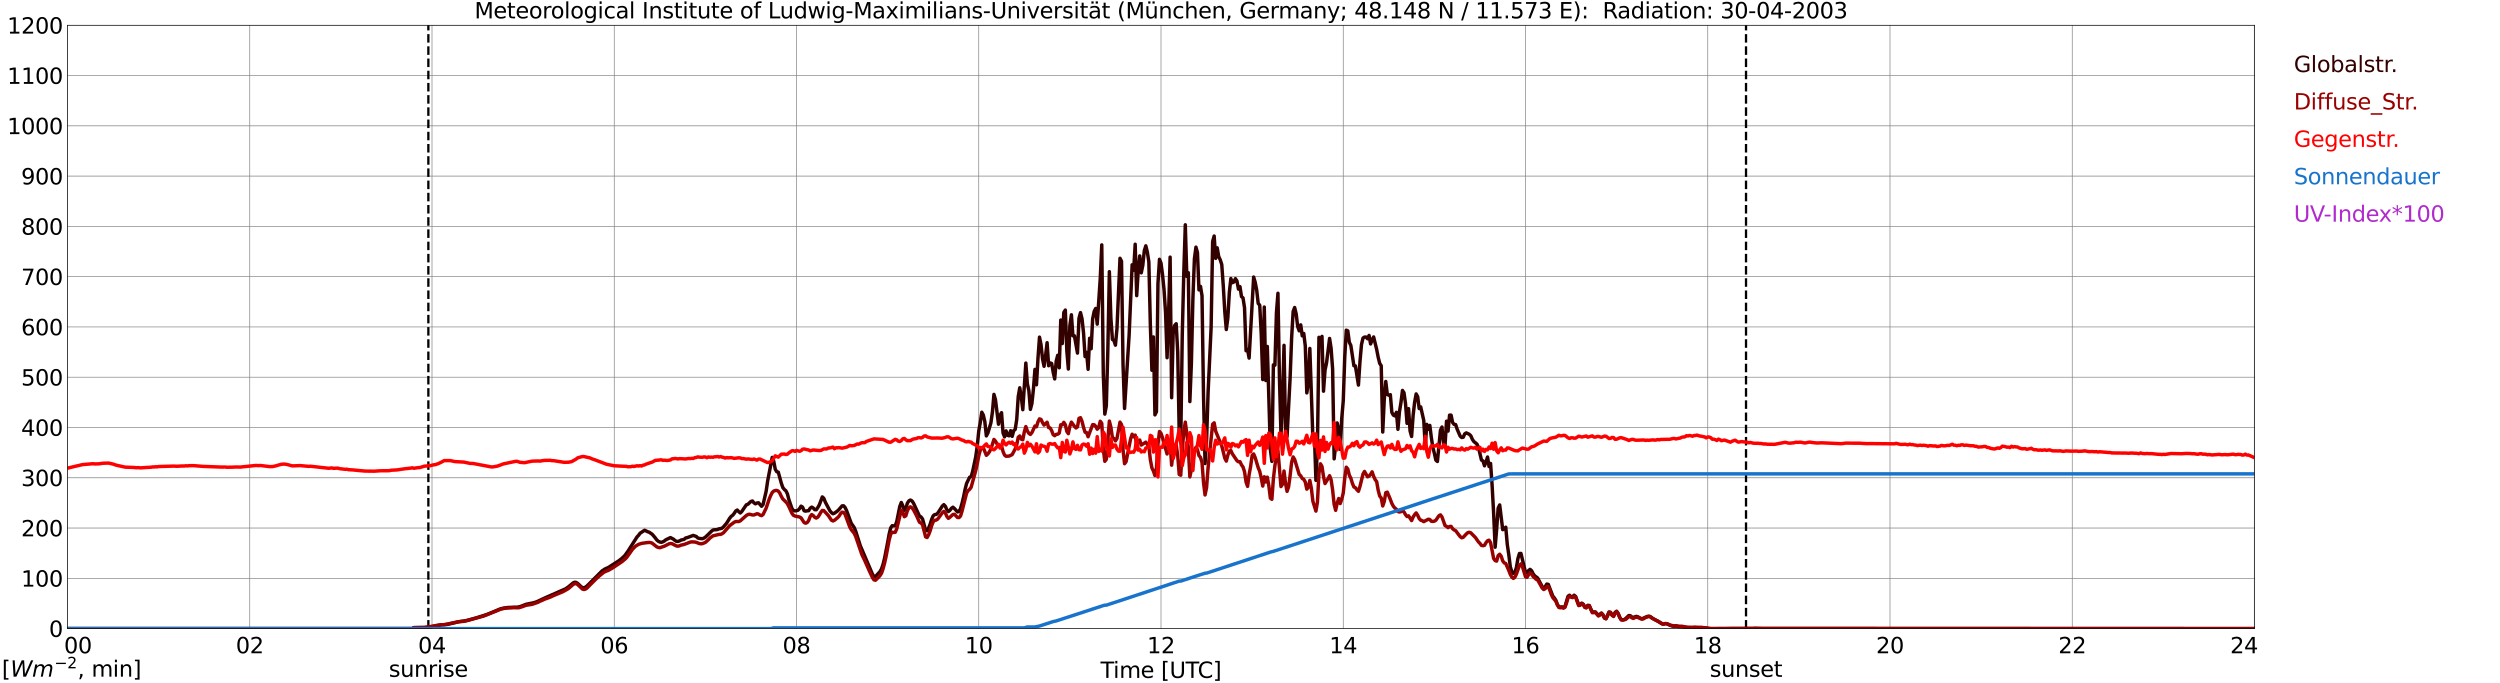 <?xml version="1.0" encoding="utf-8" standalone="no"?>
<!DOCTYPE svg PUBLIC "-//W3C//DTD SVG 1.1//EN"
  "http://www.w3.org/Graphics/SVG/1.1/DTD/svg11.dtd">
<svg xmlns:xlink="http://www.w3.org/1999/xlink" width="1085.4pt" height="296.64pt" viewBox="0 0 1085.4 296.64" xmlns="http://www.w3.org/2000/svg" version="1.1">
 <defs>
  <style type="text/css">*{stroke-linejoin: round; stroke-linecap: butt}</style>
 </defs>
 <g id="figure_1">
  <g id="patch_1">
   <path d="M 0 296.64 
L 1085.4 296.64 
L 1085.4 0 
L 0 0 
z
" style="fill: #ffffff"/>
  </g>
  <g id="axes_1">
   <g id="patch_2">
    <path d="M 29.306 272.909 
L 978.814 272.909 
L 978.814 10.976 
L 29.306 10.976 
z
" style="fill: #ffffff"/>
   </g>
   <g id="patch_3">
    <path d="M 978.814 272.909 
L 978.814 272.909 
L 978.814 10.976 
L 978.814 10.976 
z
" clip-path="url(#pa3b9461f45)" style="fill: #d3d3d3; opacity: 0.25; stroke: #d3d3d3; stroke-linejoin: miter"/>
   </g>
   <g id="matplotlib.axis_1">
    <g id="xtick_1">
     <g id="line2d_1">
      <path d="M 29.306 272.909 
L 29.306 10.976 
" clip-path="url(#pa3b9461f45)" style="fill: none; stroke: #808080; stroke-width: 0.3; stroke-linecap: square"/>
     </g>
     <g id="line2d_2"/>
     <g id="text_1">
      <!--    00 -->
      <g transform="translate(18.733 283.627) scale(0.095 -0.095)">
       <defs>
        <path id="DejaVuSans-20" transform="scale(0.016)"/>
        <path id="DejaVuSans-30" d="M 2034 4250 
Q 1547 4250 1301 3770 
Q 1056 3291 1056 2328 
Q 1056 1369 1301 889 
Q 1547 409 2034 409 
Q 2525 409 2770 889 
Q 3016 1369 3016 2328 
Q 3016 3291 2770 3770 
Q 2525 4250 2034 4250 
z
M 2034 4750 
Q 2819 4750 3233 4129 
Q 3647 3509 3647 2328 
Q 3647 1150 3233 529 
Q 2819 -91 2034 -91 
Q 1250 -91 836 529 
Q 422 1150 422 2328 
Q 422 3509 836 4129 
Q 1250 4750 2034 4750 
z
" transform="scale(0.016)"/>
       </defs>
       <use xlink:href="#DejaVuSans-20"/>
       <use xlink:href="#DejaVuSans-20" transform="translate(31.787 0)"/>
       <use xlink:href="#DejaVuSans-20" transform="translate(63.574 0)"/>
       <use xlink:href="#DejaVuSans-30" transform="translate(95.361 0)"/>
       <use xlink:href="#DejaVuSans-30" transform="translate(158.984 0)"/>
      </g>
     </g>
    </g>
    <g id="xtick_2">
     <g id="line2d_3">
      <path d="M 108.431 272.909 
L 108.431 10.976 
" clip-path="url(#pa3b9461f45)" style="fill: none; stroke: #808080; stroke-width: 0.3; stroke-linecap: square"/>
     </g>
     <g id="line2d_4"/>
     <g id="text_2">
      <!-- 02 -->
      <g transform="translate(102.387 283.627) scale(0.095 -0.095)">
       <defs>
        <path id="DejaVuSans-32" d="M 1228 531 
L 3431 531 
L 3431 0 
L 469 0 
L 469 531 
Q 828 903 1448 1529 
Q 2069 2156 2228 2338 
Q 2531 2678 2651 2914 
Q 2772 3150 2772 3378 
Q 2772 3750 2511 3984 
Q 2250 4219 1831 4219 
Q 1534 4219 1204 4116 
Q 875 4013 500 3803 
L 500 4441 
Q 881 4594 1212 4672 
Q 1544 4750 1819 4750 
Q 2544 4750 2975 4387 
Q 3406 4025 3406 3419 
Q 3406 3131 3298 2873 
Q 3191 2616 2906 2266 
Q 2828 2175 2409 1742 
Q 1991 1309 1228 531 
z
" transform="scale(0.016)"/>
       </defs>
       <use xlink:href="#DejaVuSans-30"/>
       <use xlink:href="#DejaVuSans-32" transform="translate(63.623 0)"/>
      </g>
     </g>
    </g>
    <g id="xtick_3">
     <g id="line2d_5">
      <path d="M 187.557 272.909 
L 187.557 10.976 
" clip-path="url(#pa3b9461f45)" style="fill: none; stroke: #808080; stroke-width: 0.3; stroke-linecap: square"/>
     </g>
     <g id="line2d_6"/>
     <g id="text_3">
      <!-- 04 -->
      <g transform="translate(181.513 283.627) scale(0.095 -0.095)">
       <defs>
        <path id="DejaVuSans-34" d="M 2419 4116 
L 825 1625 
L 2419 1625 
L 2419 4116 
z
M 2253 4666 
L 3047 4666 
L 3047 1625 
L 3713 1625 
L 3713 1100 
L 3047 1100 
L 3047 0 
L 2419 0 
L 2419 1100 
L 313 1100 
L 313 1709 
L 2253 4666 
z
" transform="scale(0.016)"/>
       </defs>
       <use xlink:href="#DejaVuSans-30"/>
       <use xlink:href="#DejaVuSans-34" transform="translate(63.623 0)"/>
      </g>
     </g>
    </g>
    <g id="xtick_4">
     <g id="line2d_7">
      <path d="M 266.683 272.909 
L 266.683 10.976 
" clip-path="url(#pa3b9461f45)" style="fill: none; stroke: #808080; stroke-width: 0.3; stroke-linecap: square"/>
     </g>
     <g id="line2d_8"/>
     <g id="text_4">
      <!-- 06 -->
      <g transform="translate(260.638 283.627) scale(0.095 -0.095)">
       <defs>
        <path id="DejaVuSans-36" d="M 2113 2584 
Q 1688 2584 1439 2293 
Q 1191 2003 1191 1497 
Q 1191 994 1439 701 
Q 1688 409 2113 409 
Q 2538 409 2786 701 
Q 3034 994 3034 1497 
Q 3034 2003 2786 2293 
Q 2538 2584 2113 2584 
z
M 3366 4563 
L 3366 3988 
Q 3128 4100 2886 4159 
Q 2644 4219 2406 4219 
Q 1781 4219 1451 3797 
Q 1122 3375 1075 2522 
Q 1259 2794 1537 2939 
Q 1816 3084 2150 3084 
Q 2853 3084 3261 2657 
Q 3669 2231 3669 1497 
Q 3669 778 3244 343 
Q 2819 -91 2113 -91 
Q 1303 -91 875 529 
Q 447 1150 447 2328 
Q 447 3434 972 4092 
Q 1497 4750 2381 4750 
Q 2619 4750 2861 4703 
Q 3103 4656 3366 4563 
z
" transform="scale(0.016)"/>
       </defs>
       <use xlink:href="#DejaVuSans-30"/>
       <use xlink:href="#DejaVuSans-36" transform="translate(63.623 0)"/>
      </g>
     </g>
    </g>
    <g id="xtick_5">
     <g id="line2d_9">
      <path d="M 345.808 272.909 
L 345.808 10.976 
" clip-path="url(#pa3b9461f45)" style="fill: none; stroke: #808080; stroke-width: 0.3; stroke-linecap: square"/>
     </g>
     <g id="line2d_10"/>
     <g id="text_5">
      <!-- 08 -->
      <g transform="translate(339.764 283.627) scale(0.095 -0.095)">
       <defs>
        <path id="DejaVuSans-38" d="M 2034 2216 
Q 1584 2216 1326 1975 
Q 1069 1734 1069 1313 
Q 1069 891 1326 650 
Q 1584 409 2034 409 
Q 2484 409 2743 651 
Q 3003 894 3003 1313 
Q 3003 1734 2745 1975 
Q 2488 2216 2034 2216 
z
M 1403 2484 
Q 997 2584 770 2862 
Q 544 3141 544 3541 
Q 544 4100 942 4425 
Q 1341 4750 2034 4750 
Q 2731 4750 3128 4425 
Q 3525 4100 3525 3541 
Q 3525 3141 3298 2862 
Q 3072 2584 2669 2484 
Q 3125 2378 3379 2068 
Q 3634 1759 3634 1313 
Q 3634 634 3220 271 
Q 2806 -91 2034 -91 
Q 1263 -91 848 271 
Q 434 634 434 1313 
Q 434 1759 690 2068 
Q 947 2378 1403 2484 
z
M 1172 3481 
Q 1172 3119 1398 2916 
Q 1625 2713 2034 2713 
Q 2441 2713 2670 2916 
Q 2900 3119 2900 3481 
Q 2900 3844 2670 4047 
Q 2441 4250 2034 4250 
Q 1625 4250 1398 4047 
Q 1172 3844 1172 3481 
z
" transform="scale(0.016)"/>
       </defs>
       <use xlink:href="#DejaVuSans-30"/>
       <use xlink:href="#DejaVuSans-38" transform="translate(63.623 0)"/>
      </g>
     </g>
    </g>
    <g id="xtick_6">
     <g id="line2d_11">
      <path d="M 424.934 272.909 
L 424.934 10.976 
" clip-path="url(#pa3b9461f45)" style="fill: none; stroke: #808080; stroke-width: 0.3; stroke-linecap: square"/>
     </g>
     <g id="line2d_12"/>
     <g id="text_6">
      <!-- 10 -->
      <g transform="translate(418.89 283.627) scale(0.095 -0.095)">
       <defs>
        <path id="DejaVuSans-31" d="M 794 531 
L 1825 531 
L 1825 4091 
L 703 3866 
L 703 4441 
L 1819 4666 
L 2450 4666 
L 2450 531 
L 3481 531 
L 3481 0 
L 794 0 
L 794 531 
z
" transform="scale(0.016)"/>
       </defs>
       <use xlink:href="#DejaVuSans-31"/>
       <use xlink:href="#DejaVuSans-30" transform="translate(63.623 0)"/>
      </g>
     </g>
    </g>
    <g id="xtick_7">
     <g id="line2d_13">
      <path d="M 504.06 272.909 
L 504.06 10.976 
" clip-path="url(#pa3b9461f45)" style="fill: none; stroke: #808080; stroke-width: 0.3; stroke-linecap: square"/>
     </g>
     <g id="line2d_14"/>
     <g id="text_7">
      <!-- 12 -->
      <g transform="translate(498.015 283.627) scale(0.095 -0.095)">
       <use xlink:href="#DejaVuSans-31"/>
       <use xlink:href="#DejaVuSans-32" transform="translate(63.623 0)"/>
      </g>
     </g>
    </g>
    <g id="xtick_8">
     <g id="line2d_15">
      <path d="M 583.185 272.909 
L 583.185 10.976 
" clip-path="url(#pa3b9461f45)" style="fill: none; stroke: #808080; stroke-width: 0.3; stroke-linecap: square"/>
     </g>
     <g id="line2d_16"/>
     <g id="text_8">
      <!-- 14 -->
      <g transform="translate(577.141 283.627) scale(0.095 -0.095)">
       <use xlink:href="#DejaVuSans-31"/>
       <use xlink:href="#DejaVuSans-34" transform="translate(63.623 0)"/>
      </g>
     </g>
    </g>
    <g id="xtick_9">
     <g id="line2d_17">
      <path d="M 662.311 272.909 
L 662.311 10.976 
" clip-path="url(#pa3b9461f45)" style="fill: none; stroke: #808080; stroke-width: 0.3; stroke-linecap: square"/>
     </g>
     <g id="line2d_18"/>
     <g id="text_9">
      <!-- 16 -->
      <g transform="translate(656.267 283.627) scale(0.095 -0.095)">
       <use xlink:href="#DejaVuSans-31"/>
       <use xlink:href="#DejaVuSans-36" transform="translate(63.623 0)"/>
      </g>
     </g>
    </g>
    <g id="xtick_10">
     <g id="line2d_19">
      <path d="M 741.437 272.909 
L 741.437 10.976 
" clip-path="url(#pa3b9461f45)" style="fill: none; stroke: #808080; stroke-width: 0.3; stroke-linecap: square"/>
     </g>
     <g id="line2d_20"/>
     <g id="text_10">
      <!-- 18 -->
      <g transform="translate(735.392 283.627) scale(0.095 -0.095)">
       <use xlink:href="#DejaVuSans-31"/>
       <use xlink:href="#DejaVuSans-38" transform="translate(63.623 0)"/>
      </g>
     </g>
    </g>
    <g id="xtick_11">
     <g id="line2d_21">
      <path d="M 820.562 272.909 
L 820.562 10.976 
" clip-path="url(#pa3b9461f45)" style="fill: none; stroke: #808080; stroke-width: 0.3; stroke-linecap: square"/>
     </g>
     <g id="line2d_22"/>
     <g id="text_11">
      <!-- 20 -->
      <g transform="translate(814.518 283.627) scale(0.095 -0.095)">
       <use xlink:href="#DejaVuSans-32"/>
       <use xlink:href="#DejaVuSans-30" transform="translate(63.623 0)"/>
      </g>
     </g>
    </g>
    <g id="xtick_12">
     <g id="line2d_23">
      <path d="M 899.688 272.909 
L 899.688 10.976 
" clip-path="url(#pa3b9461f45)" style="fill: none; stroke: #808080; stroke-width: 0.3; stroke-linecap: square"/>
     </g>
     <g id="line2d_24"/>
     <g id="text_12">
      <!-- 22 -->
      <g transform="translate(893.644 283.627) scale(0.095 -0.095)">
       <use xlink:href="#DejaVuSans-32"/>
       <use xlink:href="#DejaVuSans-32" transform="translate(63.623 0)"/>
      </g>
     </g>
    </g>
    <g id="xtick_13">
     <g id="line2d_25">
      <path d="M 978.814 272.909 
L 978.814 10.976 
" clip-path="url(#pa3b9461f45)" style="fill: none; stroke: #808080; stroke-width: 0.3; stroke-linecap: square"/>
     </g>
     <g id="line2d_26"/>
     <g id="text_13">
      <!-- 24    -->
      <g transform="translate(968.241 283.627) scale(0.095 -0.095)">
       <use xlink:href="#DejaVuSans-32"/>
       <use xlink:href="#DejaVuSans-34" transform="translate(63.623 0)"/>
       <use xlink:href="#DejaVuSans-20" transform="translate(127.246 0)"/>
       <use xlink:href="#DejaVuSans-20" transform="translate(159.033 0)"/>
       <use xlink:href="#DejaVuSans-20" transform="translate(190.82 0)"/>
      </g>
     </g>
    </g>
    <g id="text_14">
     <!-- Time [UTC] -->
     <g transform="translate(477.806 294.322) scale(0.095 -0.095)">
      <defs>
       <path id="DejaVuSans-54" d="M -19 4666 
L 3928 4666 
L 3928 4134 
L 2272 4134 
L 2272 0 
L 1638 0 
L 1638 4134 
L -19 4134 
L -19 4666 
z
" transform="scale(0.016)"/>
       <path id="DejaVuSans-69" d="M 603 3500 
L 1178 3500 
L 1178 0 
L 603 0 
L 603 3500 
z
M 603 4863 
L 1178 4863 
L 1178 4134 
L 603 4134 
L 603 4863 
z
" transform="scale(0.016)"/>
       <path id="DejaVuSans-6d" d="M 3328 2828 
Q 3544 3216 3844 3400 
Q 4144 3584 4550 3584 
Q 5097 3584 5394 3201 
Q 5691 2819 5691 2113 
L 5691 0 
L 5113 0 
L 5113 2094 
Q 5113 2597 4934 2840 
Q 4756 3084 4391 3084 
Q 3944 3084 3684 2787 
Q 3425 2491 3425 1978 
L 3425 0 
L 2847 0 
L 2847 2094 
Q 2847 2600 2669 2842 
Q 2491 3084 2119 3084 
Q 1678 3084 1418 2786 
Q 1159 2488 1159 1978 
L 1159 0 
L 581 0 
L 581 3500 
L 1159 3500 
L 1159 2956 
Q 1356 3278 1631 3431 
Q 1906 3584 2284 3584 
Q 2666 3584 2933 3390 
Q 3200 3197 3328 2828 
z
" transform="scale(0.016)"/>
       <path id="DejaVuSans-65" d="M 3597 1894 
L 3597 1613 
L 953 1613 
Q 991 1019 1311 708 
Q 1631 397 2203 397 
Q 2534 397 2845 478 
Q 3156 559 3463 722 
L 3463 178 
Q 3153 47 2828 -22 
Q 2503 -91 2169 -91 
Q 1331 -91 842 396 
Q 353 884 353 1716 
Q 353 2575 817 3079 
Q 1281 3584 2069 3584 
Q 2775 3584 3186 3129 
Q 3597 2675 3597 1894 
z
M 3022 2063 
Q 3016 2534 2758 2815 
Q 2500 3097 2075 3097 
Q 1594 3097 1305 2825 
Q 1016 2553 972 2059 
L 3022 2063 
z
" transform="scale(0.016)"/>
       <path id="DejaVuSans-5b" d="M 550 4863 
L 1875 4863 
L 1875 4416 
L 1125 4416 
L 1125 -397 
L 1875 -397 
L 1875 -844 
L 550 -844 
L 550 4863 
z
" transform="scale(0.016)"/>
       <path id="DejaVuSans-55" d="M 556 4666 
L 1191 4666 
L 1191 1831 
Q 1191 1081 1462 751 
Q 1734 422 2344 422 
Q 2950 422 3222 751 
Q 3494 1081 3494 1831 
L 3494 4666 
L 4128 4666 
L 4128 1753 
Q 4128 841 3676 375 
Q 3225 -91 2344 -91 
Q 1459 -91 1007 375 
Q 556 841 556 1753 
L 556 4666 
z
" transform="scale(0.016)"/>
       <path id="DejaVuSans-43" d="M 4122 4306 
L 4122 3641 
Q 3803 3938 3442 4084 
Q 3081 4231 2675 4231 
Q 1875 4231 1450 3742 
Q 1025 3253 1025 2328 
Q 1025 1406 1450 917 
Q 1875 428 2675 428 
Q 3081 428 3442 575 
Q 3803 722 4122 1019 
L 4122 359 
Q 3791 134 3420 21 
Q 3050 -91 2638 -91 
Q 1578 -91 968 557 
Q 359 1206 359 2328 
Q 359 3453 968 4101 
Q 1578 4750 2638 4750 
Q 3056 4750 3426 4639 
Q 3797 4528 4122 4306 
z
" transform="scale(0.016)"/>
       <path id="DejaVuSans-5d" d="M 1947 4863 
L 1947 -844 
L 622 -844 
L 622 -397 
L 1369 -397 
L 1369 4416 
L 622 4416 
L 622 4863 
L 1947 4863 
z
" transform="scale(0.016)"/>
      </defs>
      <use xlink:href="#DejaVuSans-54"/>
      <use xlink:href="#DejaVuSans-69" transform="translate(57.959 0)"/>
      <use xlink:href="#DejaVuSans-6d" transform="translate(85.742 0)"/>
      <use xlink:href="#DejaVuSans-65" transform="translate(183.154 0)"/>
      <use xlink:href="#DejaVuSans-20" transform="translate(244.678 0)"/>
      <use xlink:href="#DejaVuSans-5b" transform="translate(276.465 0)"/>
      <use xlink:href="#DejaVuSans-55" transform="translate(315.479 0)"/>
      <use xlink:href="#DejaVuSans-54" transform="translate(388.672 0)"/>
      <use xlink:href="#DejaVuSans-43" transform="translate(443.881 0)"/>
      <use xlink:href="#DejaVuSans-5d" transform="translate(513.705 0)"/>
     </g>
    </g>
   </g>
   <g id="matplotlib.axis_2">
    <g id="ytick_1">
     <g id="line2d_27">
      <path d="M 29.306 272.909 
L 978.814 272.909 
" clip-path="url(#pa3b9461f45)" style="fill: none; stroke: #808080; stroke-width: 0.3; stroke-linecap: square"/>
     </g>
     <g id="line2d_28"/>
     <g id="text_15">
      <!-- 0 -->
      <g transform="translate(21.261 276.518) scale(0.095 -0.095)">
       <use xlink:href="#DejaVuSans-30"/>
      </g>
     </g>
    </g>
    <g id="ytick_2">
     <g id="line2d_29">
      <path d="M 29.306 251.081 
L 978.814 251.081 
" clip-path="url(#pa3b9461f45)" style="fill: none; stroke: #808080; stroke-width: 0.3; stroke-linecap: square"/>
     </g>
     <g id="line2d_30"/>
     <g id="text_16">
      <!-- 100 -->
      <g transform="translate(9.173 254.69) scale(0.095 -0.095)">
       <use xlink:href="#DejaVuSans-31"/>
       <use xlink:href="#DejaVuSans-30" transform="translate(63.623 0)"/>
       <use xlink:href="#DejaVuSans-30" transform="translate(127.246 0)"/>
      </g>
     </g>
    </g>
    <g id="ytick_3">
     <g id="line2d_31">
      <path d="M 29.306 229.253 
L 978.814 229.253 
" clip-path="url(#pa3b9461f45)" style="fill: none; stroke: #808080; stroke-width: 0.3; stroke-linecap: square"/>
     </g>
     <g id="line2d_32"/>
     <g id="text_17">
      <!-- 200 -->
      <g transform="translate(9.173 232.863) scale(0.095 -0.095)">
       <use xlink:href="#DejaVuSans-32"/>
       <use xlink:href="#DejaVuSans-30" transform="translate(63.623 0)"/>
       <use xlink:href="#DejaVuSans-30" transform="translate(127.246 0)"/>
      </g>
     </g>
    </g>
    <g id="ytick_4">
     <g id="line2d_33">
      <path d="M 29.306 207.426 
L 978.814 207.426 
" clip-path="url(#pa3b9461f45)" style="fill: none; stroke: #808080; stroke-width: 0.3; stroke-linecap: square"/>
     </g>
     <g id="line2d_34"/>
     <g id="text_18">
      <!-- 300 -->
      <g transform="translate(9.173 211.035) scale(0.095 -0.095)">
       <defs>
        <path id="DejaVuSans-33" d="M 2597 2516 
Q 3050 2419 3304 2112 
Q 3559 1806 3559 1356 
Q 3559 666 3084 287 
Q 2609 -91 1734 -91 
Q 1441 -91 1130 -33 
Q 819 25 488 141 
L 488 750 
Q 750 597 1062 519 
Q 1375 441 1716 441 
Q 2309 441 2620 675 
Q 2931 909 2931 1356 
Q 2931 1769 2642 2001 
Q 2353 2234 1838 2234 
L 1294 2234 
L 1294 2753 
L 1863 2753 
Q 2328 2753 2575 2939 
Q 2822 3125 2822 3475 
Q 2822 3834 2567 4026 
Q 2313 4219 1838 4219 
Q 1578 4219 1281 4162 
Q 984 4106 628 3988 
L 628 4550 
Q 988 4650 1302 4700 
Q 1616 4750 1894 4750 
Q 2613 4750 3031 4423 
Q 3450 4097 3450 3541 
Q 3450 3153 3228 2886 
Q 3006 2619 2597 2516 
z
" transform="scale(0.016)"/>
       </defs>
       <use xlink:href="#DejaVuSans-33"/>
       <use xlink:href="#DejaVuSans-30" transform="translate(63.623 0)"/>
       <use xlink:href="#DejaVuSans-30" transform="translate(127.246 0)"/>
      </g>
     </g>
    </g>
    <g id="ytick_5">
     <g id="line2d_35">
      <path d="M 29.306 185.598 
L 978.814 185.598 
" clip-path="url(#pa3b9461f45)" style="fill: none; stroke: #808080; stroke-width: 0.3; stroke-linecap: square"/>
     </g>
     <g id="line2d_36"/>
     <g id="text_19">
      <!-- 400 -->
      <g transform="translate(9.173 189.207) scale(0.095 -0.095)">
       <use xlink:href="#DejaVuSans-34"/>
       <use xlink:href="#DejaVuSans-30" transform="translate(63.623 0)"/>
       <use xlink:href="#DejaVuSans-30" transform="translate(127.246 0)"/>
      </g>
     </g>
    </g>
    <g id="ytick_6">
     <g id="line2d_37">
      <path d="M 29.306 163.77 
L 978.814 163.77 
" clip-path="url(#pa3b9461f45)" style="fill: none; stroke: #808080; stroke-width: 0.3; stroke-linecap: square"/>
     </g>
     <g id="line2d_38"/>
     <g id="text_20">
      <!-- 500 -->
      <g transform="translate(9.173 167.379) scale(0.095 -0.095)">
       <defs>
        <path id="DejaVuSans-35" d="M 691 4666 
L 3169 4666 
L 3169 4134 
L 1269 4134 
L 1269 2991 
Q 1406 3038 1543 3061 
Q 1681 3084 1819 3084 
Q 2600 3084 3056 2656 
Q 3513 2228 3513 1497 
Q 3513 744 3044 326 
Q 2575 -91 1722 -91 
Q 1428 -91 1123 -41 
Q 819 9 494 109 
L 494 744 
Q 775 591 1075 516 
Q 1375 441 1709 441 
Q 2250 441 2565 725 
Q 2881 1009 2881 1497 
Q 2881 1984 2565 2268 
Q 2250 2553 1709 2553 
Q 1456 2553 1204 2497 
Q 953 2441 691 2322 
L 691 4666 
z
" transform="scale(0.016)"/>
       </defs>
       <use xlink:href="#DejaVuSans-35"/>
       <use xlink:href="#DejaVuSans-30" transform="translate(63.623 0)"/>
       <use xlink:href="#DejaVuSans-30" transform="translate(127.246 0)"/>
      </g>
     </g>
    </g>
    <g id="ytick_7">
     <g id="line2d_39">
      <path d="M 29.306 141.942 
L 978.814 141.942 
" clip-path="url(#pa3b9461f45)" style="fill: none; stroke: #808080; stroke-width: 0.3; stroke-linecap: square"/>
     </g>
     <g id="line2d_40"/>
     <g id="text_21">
      <!-- 600 -->
      <g transform="translate(9.173 145.551) scale(0.095 -0.095)">
       <use xlink:href="#DejaVuSans-36"/>
       <use xlink:href="#DejaVuSans-30" transform="translate(63.623 0)"/>
       <use xlink:href="#DejaVuSans-30" transform="translate(127.246 0)"/>
      </g>
     </g>
    </g>
    <g id="ytick_8">
     <g id="line2d_41">
      <path d="M 29.306 120.114 
L 978.814 120.114 
" clip-path="url(#pa3b9461f45)" style="fill: none; stroke: #808080; stroke-width: 0.3; stroke-linecap: square"/>
     </g>
     <g id="line2d_42"/>
     <g id="text_22">
      <!-- 700 -->
      <g transform="translate(9.173 123.724) scale(0.095 -0.095)">
       <defs>
        <path id="DejaVuSans-37" d="M 525 4666 
L 3525 4666 
L 3525 4397 
L 1831 0 
L 1172 0 
L 2766 4134 
L 525 4134 
L 525 4666 
z
" transform="scale(0.016)"/>
       </defs>
       <use xlink:href="#DejaVuSans-37"/>
       <use xlink:href="#DejaVuSans-30" transform="translate(63.623 0)"/>
       <use xlink:href="#DejaVuSans-30" transform="translate(127.246 0)"/>
      </g>
     </g>
    </g>
    <g id="ytick_9">
     <g id="line2d_43">
      <path d="M 29.306 98.287 
L 978.814 98.287 
" clip-path="url(#pa3b9461f45)" style="fill: none; stroke: #808080; stroke-width: 0.3; stroke-linecap: square"/>
     </g>
     <g id="line2d_44"/>
     <g id="text_23">
      <!-- 800 -->
      <g transform="translate(9.173 101.896) scale(0.095 -0.095)">
       <use xlink:href="#DejaVuSans-38"/>
       <use xlink:href="#DejaVuSans-30" transform="translate(63.623 0)"/>
       <use xlink:href="#DejaVuSans-30" transform="translate(127.246 0)"/>
      </g>
     </g>
    </g>
    <g id="ytick_10">
     <g id="line2d_45">
      <path d="M 29.306 76.459 
L 978.814 76.459 
" clip-path="url(#pa3b9461f45)" style="fill: none; stroke: #808080; stroke-width: 0.3; stroke-linecap: square"/>
     </g>
     <g id="line2d_46"/>
     <g id="text_24">
      <!-- 900 -->
      <g transform="translate(9.173 80.068) scale(0.095 -0.095)">
       <defs>
        <path id="DejaVuSans-39" d="M 703 97 
L 703 672 
Q 941 559 1184 500 
Q 1428 441 1663 441 
Q 2288 441 2617 861 
Q 2947 1281 2994 2138 
Q 2813 1869 2534 1725 
Q 2256 1581 1919 1581 
Q 1219 1581 811 2004 
Q 403 2428 403 3163 
Q 403 3881 828 4315 
Q 1253 4750 1959 4750 
Q 2769 4750 3195 4129 
Q 3622 3509 3622 2328 
Q 3622 1225 3098 567 
Q 2575 -91 1691 -91 
Q 1453 -91 1209 -44 
Q 966 3 703 97 
z
M 1959 2075 
Q 2384 2075 2632 2365 
Q 2881 2656 2881 3163 
Q 2881 3666 2632 3958 
Q 2384 4250 1959 4250 
Q 1534 4250 1286 3958 
Q 1038 3666 1038 3163 
Q 1038 2656 1286 2365 
Q 1534 2075 1959 2075 
z
" transform="scale(0.016)"/>
       </defs>
       <use xlink:href="#DejaVuSans-39"/>
       <use xlink:href="#DejaVuSans-30" transform="translate(63.623 0)"/>
       <use xlink:href="#DejaVuSans-30" transform="translate(127.246 0)"/>
      </g>
     </g>
    </g>
    <g id="ytick_11">
     <g id="line2d_47">
      <path d="M 29.306 54.631 
L 978.814 54.631 
" clip-path="url(#pa3b9461f45)" style="fill: none; stroke: #808080; stroke-width: 0.3; stroke-linecap: square"/>
     </g>
     <g id="line2d_48"/>
     <g id="text_25">
      <!-- 1000 -->
      <g transform="translate(3.128 58.24) scale(0.095 -0.095)">
       <use xlink:href="#DejaVuSans-31"/>
       <use xlink:href="#DejaVuSans-30" transform="translate(63.623 0)"/>
       <use xlink:href="#DejaVuSans-30" transform="translate(127.246 0)"/>
       <use xlink:href="#DejaVuSans-30" transform="translate(190.869 0)"/>
      </g>
     </g>
    </g>
    <g id="ytick_12">
     <g id="line2d_49">
      <path d="M 29.306 32.803 
L 978.814 32.803 
" clip-path="url(#pa3b9461f45)" style="fill: none; stroke: #808080; stroke-width: 0.3; stroke-linecap: square"/>
     </g>
     <g id="line2d_50"/>
     <g id="text_26">
      <!-- 1100 -->
      <g transform="translate(3.128 36.413) scale(0.095 -0.095)">
       <use xlink:href="#DejaVuSans-31"/>
       <use xlink:href="#DejaVuSans-31" transform="translate(63.623 0)"/>
       <use xlink:href="#DejaVuSans-30" transform="translate(127.246 0)"/>
       <use xlink:href="#DejaVuSans-30" transform="translate(190.869 0)"/>
      </g>
     </g>
    </g>
    <g id="ytick_13">
     <g id="line2d_51">
      <path d="M 29.306 10.976 
L 978.814 10.976 
" clip-path="url(#pa3b9461f45)" style="fill: none; stroke: #808080; stroke-width: 0.3; stroke-linecap: square"/>
     </g>
     <g id="line2d_52"/>
     <g id="text_27">
      <!-- 1200 -->
      <g transform="translate(3.128 14.585) scale(0.095 -0.095)">
       <use xlink:href="#DejaVuSans-31"/>
       <use xlink:href="#DejaVuSans-32" transform="translate(63.623 0)"/>
       <use xlink:href="#DejaVuSans-30" transform="translate(127.246 0)"/>
       <use xlink:href="#DejaVuSans-30" transform="translate(190.869 0)"/>
      </g>
     </g>
    </g>
   </g>
   <g id="line2d_53">
    <path d="M 185.975 272.909 
L 185.975 10.976 
" clip-path="url(#pa3b9461f45)" style="fill: none; stroke-dasharray: 3.7,1.6; stroke-dashoffset: 0; stroke: #000000"/>
   </g>
   <g id="line2d_54">
    <path d="M 758.053 272.909 
L 758.053 10.976 
" clip-path="url(#pa3b9461f45)" style="fill: none; stroke-dasharray: 3.7,1.6; stroke-dashoffset: 0; stroke: #000000"/>
   </g>
   <g id="line2d_55">
    <path d="M 29.306 272.909 
L 178.985 272.909 
L 179.645 272.507 
L 184.26 272.466 
L 185.579 272.385 
L 186.238 272.343 
L 189.535 271.606 
L 191.513 271.32 
L 194.151 271.115 
L 199.426 269.886 
L 202.063 269.517 
L 203.382 269.189 
L 206.679 268.288 
L 211.295 266.814 
L 212.614 266.282 
L 217.229 264.357 
L 218.548 264.029 
L 220.526 263.743 
L 221.845 263.702 
L 223.164 263.621 
L 224.482 263.621 
L 225.801 263.374 
L 228.439 262.351 
L 231.736 261.696 
L 233.054 261.244 
L 237.011 259.402 
L 245.583 255.634 
L 246.901 254.694 
L 248.88 253.054 
L 249.539 252.768 
L 250.198 252.891 
L 250.858 253.34 
L 252.176 254.611 
L 252.836 255.102 
L 253.495 255.224 
L 254.155 254.938 
L 254.814 254.447 
L 261.408 247.853 
L 262.726 246.993 
L 264.045 246.421 
L 268.661 243.472 
L 269.98 242.448 
L 271.298 241.178 
L 272.617 239.336 
L 276.573 233.11 
L 277.233 232.414 
L 277.892 231.512 
L 279.87 230.203 
L 281.189 230.858 
L 281.849 231.063 
L 283.167 231.964 
L 284.486 233.521 
L 285.145 234.422 
L 285.805 234.994 
L 286.464 235.321 
L 287.124 235.446 
L 287.783 235.241 
L 288.442 234.872 
L 289.102 234.339 
L 291.08 233.396 
L 292.399 234.092 
L 293.058 234.667 
L 293.717 235.035 
L 294.377 235.077 
L 295.036 234.83 
L 295.696 234.461 
L 297.014 234.175 
L 297.674 233.562 
L 298.333 233.438 
L 300.971 232.455 
L 302.289 232.905 
L 302.949 233.562 
L 303.608 233.765 
L 304.927 233.889 
L 305.586 233.643 
L 306.246 233.232 
L 307.564 231.964 
L 308.883 230.652 
L 309.543 230.122 
L 310.202 229.998 
L 310.861 229.998 
L 311.521 229.875 
L 312.18 229.589 
L 312.839 229.506 
L 313.499 229.301 
L 314.158 228.688 
L 315.477 227.132 
L 316.796 225.001 
L 317.455 224.183 
L 318.114 223.692 
L 318.774 222.873 
L 319.433 221.849 
L 320.093 221.439 
L 320.752 222.177 
L 321.411 222.709 
L 322.071 222.052 
L 323.39 220.088 
L 324.049 219.145 
L 324.708 218.942 
L 326.027 217.713 
L 326.686 217.508 
L 327.346 218.326 
L 328.005 218.737 
L 328.665 218.368 
L 329.324 218.285 
L 330.643 219.802 
L 331.302 219.023 
L 332.621 213.33 
L 333.28 208.825 
L 335.258 198.587 
L 335.918 200.225 
L 336.577 203.706 
L 337.236 204.813 
L 337.896 204.976 
L 339.215 209.768 
L 339.874 211.693 
L 340.533 212.511 
L 341.193 213.085 
L 341.852 214.395 
L 342.512 216.934 
L 343.83 220.784 
L 344.49 221.644 
L 345.149 221.808 
L 345.808 221.725 
L 346.468 221.522 
L 347.127 220.826 
L 347.787 219.76 
L 348.446 220.169 
L 349.105 221.725 
L 349.765 221.93 
L 350.424 221.766 
L 351.083 221.725 
L 351.743 220.662 
L 352.402 220.169 
L 353.062 220.537 
L 353.721 221.275 
L 354.38 221.317 
L 355.04 220.374 
L 355.699 219.228 
L 357.018 215.746 
L 357.677 216.362 
L 358.337 218.04 
L 360.315 221.766 
L 360.974 222.546 
L 361.634 223.037 
L 362.293 222.79 
L 363.612 221.849 
L 364.271 221.192 
L 365.59 219.638 
L 366.249 219.597 
L 366.909 220.332 
L 367.568 221.725 
L 369.546 227.132 
L 370.865 229.057 
L 371.524 230.652 
L 373.502 236.919 
L 378.777 249.287 
L 379.437 250.311 
L 380.096 250.311 
L 382.074 248.141 
L 382.734 246.953 
L 383.393 244.987 
L 384.053 242.326 
L 385.371 235.568 
L 386.031 231.881 
L 386.69 229.221 
L 387.349 228.236 
L 388.009 228.319 
L 388.668 228.236 
L 389.328 226.477 
L 390.646 219.883 
L 391.306 218.163 
L 391.965 219.597 
L 392.624 221.603 
L 393.284 220.826 
L 393.943 218.449 
L 394.603 217.466 
L 395.262 217.097 
L 395.921 217.466 
L 396.581 218.409 
L 399.218 224.102 
L 399.878 224.429 
L 400.537 225.329 
L 401.856 230.203 
L 402.515 230.408 
L 403.175 229.221 
L 403.834 227.581 
L 404.493 225.453 
L 405.153 223.936 
L 405.812 223.406 
L 406.471 223.364 
L 407.131 222.79 
L 409.109 219.719 
L 409.768 219.106 
L 410.428 219.802 
L 411.087 221.317 
L 411.746 222.094 
L 412.406 221.561 
L 413.065 220.701 
L 413.725 220.21 
L 414.384 220.784 
L 415.703 222.257 
L 416.362 222.052 
L 417.022 220.784 
L 417.681 218.49 
L 418.34 215.746 
L 419 212.47 
L 419.659 209.89 
L 420.978 207.188 
L 421.637 206.941 
L 422.297 204.608 
L 423.615 198.382 
L 424.275 193.674 
L 424.934 187.161 
L 425.593 183.476 
L 426.253 178.971 
L 426.912 180.2 
L 427.572 183.066 
L 428.231 189.25 
L 428.89 188.021 
L 430.209 183.598 
L 430.869 178.89 
L 431.528 171.231 
L 432.187 173.525 
L 433.506 184.172 
L 434.165 180.322 
L 434.825 179.176 
L 435.484 187.981 
L 436.144 189.66 
L 436.803 187.08 
L 437.462 189.005 
L 438.122 189.21 
L 438.781 186.997 
L 439.44 189.455 
L 440.1 186.997 
L 440.759 186.425 
L 441.419 182.125 
L 442.078 172.174 
L 442.737 168.365 
L 443.397 172.377 
L 444.056 177.866 
L 445.375 157.634 
L 446.034 166.603 
L 446.694 169.633 
L 447.353 177.742 
L 448.012 175.162 
L 448.672 168.897 
L 449.331 160.378 
L 449.991 167.053 
L 450.65 155.506 
L 451.309 146.373 
L 451.969 149.65 
L 452.628 155.833 
L 453.287 159.027 
L 453.947 154.358 
L 454.606 148.79 
L 455.266 158.782 
L 455.925 157.553 
L 456.584 157.798 
L 457.244 161.565 
L 457.903 164.514 
L 458.563 156.774 
L 459.222 154.236 
L 459.881 159.682 
L 460.541 138.961 
L 461.2 149.158 
L 461.859 135.643 
L 462.519 134.619 
L 463.178 152.393 
L 463.838 160.214 
L 464.497 141.335 
L 465.156 136.666 
L 465.816 145.799 
L 466.475 145.799 
L 467.794 153.295 
L 468.453 138.181 
L 469.113 135.726 
L 469.772 138.428 
L 470.431 144.57 
L 471.091 154.81 
L 471.75 153.007 
L 472.409 160.339 
L 473.069 146.864 
L 473.728 151.409 
L 474.388 138.428 
L 475.047 135.193 
L 475.706 133.923 
L 476.366 140.722 
L 477.685 120.9 
L 478.344 106.322 
L 479.003 162.262 
L 479.663 179.789 
L 480.322 176.186 
L 480.981 151.819 
L 481.641 117.951 
L 482.3 138.059 
L 482.96 147.356 
L 483.619 147.805 
L 484.278 149.855 
L 484.938 142.728 
L 486.256 112.136 
L 486.916 113.446 
L 487.575 158.331 
L 488.235 177.334 
L 490.213 145.594 
L 491.532 114.963 
L 492.191 117.338 
L 492.85 106.033 
L 493.51 128.354 
L 494.169 117.419 
L 494.828 111.113 
L 495.488 118.442 
L 496.147 115.249 
L 496.807 108.86 
L 497.466 106.73 
L 498.125 109.434 
L 498.785 113.693 
L 499.444 141.377 
L 500.103 160.747 
L 500.763 146.29 
L 501.422 180.117 
L 502.082 178.766 
L 502.741 123.031 
L 503.4 112.586 
L 504.06 114.225 
L 504.719 119.222 
L 505.379 125.814 
L 506.038 135.684 
L 506.697 155.301 
L 507.357 136.053 
L 508.016 111.645 
L 508.675 172.665 
L 509.335 144.939 
L 509.994 141.294 
L 510.654 140.558 
L 511.313 152.843 
L 511.972 188.187 
L 512.632 192.198 
L 513.291 145.472 
L 513.95 118.525 
L 514.61 97.599 
L 515.269 119.999 
L 515.929 118.403 
L 516.588 174.343 
L 517.247 157.881 
L 517.907 129.664 
L 518.566 112.342 
L 519.226 107.304 
L 519.885 109.639 
L 520.544 125.855 
L 521.204 124.34 
L 521.863 128.394 
L 522.522 172.049 
L 523.182 201.25 
L 523.841 191.421 
L 524.501 170.412 
L 525.819 142.115 
L 526.479 104.846 
L 527.138 102.471 
L 527.797 112.178 
L 528.457 107.59 
L 529.116 111.399 
L 529.776 112.791 
L 530.435 114.839 
L 531.094 124.054 
L 531.754 135.315 
L 532.413 143.055 
L 533.073 138.101 
L 533.732 126.92 
L 534.391 120.942 
L 535.051 122.743 
L 535.71 122.415 
L 536.369 120.983 
L 537.029 121.965 
L 537.688 125.528 
L 538.348 124.463 
L 539.007 128.763 
L 539.666 129.337 
L 540.326 133.637 
L 540.985 152.269 
L 541.644 151.739 
L 542.304 155.465 
L 544.282 120.287 
L 544.941 122.498 
L 545.601 125.897 
L 546.26 131.753 
L 546.919 132.491 
L 547.579 144.981 
L 548.238 164.802 
L 548.898 133.309 
L 549.557 165.211 
L 550.216 150.427 
L 551.535 195.106 
L 552.195 200.307 
L 552.854 158.413 
L 553.513 158.536 
L 554.173 135.848 
L 554.832 127.331 
L 555.491 164.309 
L 556.151 188.964 
L 556.81 173.483 
L 557.47 149.936 
L 558.129 187.53 
L 558.788 189.496 
L 560.107 164.228 
L 560.766 146.781 
L 561.426 135.274 
L 562.085 133.515 
L 562.745 136.258 
L 563.404 141.785 
L 564.063 143.63 
L 564.723 141.049 
L 565.382 145.799 
L 566.042 144.775 
L 566.701 150.182 
L 567.36 170.576 
L 568.02 166.44 
L 568.679 151.287 
L 569.998 190.356 
L 570.657 188.595 
L 571.317 208.539 
L 571.976 194.001 
L 572.635 146.454 
L 573.295 149.486 
L 573.954 146.046 
L 574.613 169.838 
L 575.273 160.705 
L 575.932 157.553 
L 577.251 146.945 
L 577.91 151.245 
L 578.57 160.256 
L 579.229 199.201 
L 579.889 193.264 
L 580.548 183.64 
L 581.207 186.425 
L 581.867 195.106 
L 582.526 181.715 
L 583.185 174.057 
L 583.845 154.89 
L 584.504 143.341 
L 585.164 143.671 
L 585.823 148.626 
L 586.482 149.977 
L 587.801 158.782 
L 588.46 158.863 
L 589.779 167.177 
L 590.439 157.102 
L 591.098 149.608 
L 591.757 146.781 
L 592.417 146.332 
L 593.076 146.332 
L 593.736 147.07 
L 594.395 145.635 
L 595.054 149.322 
L 595.714 147.602 
L 596.373 146.29 
L 597.692 151.697 
L 598.351 155.096 
L 599.011 157.759 
L 599.67 158.782 
L 600.329 187.571 
L 600.989 173.483 
L 601.648 165.621 
L 602.307 171.231 
L 602.967 171.6 
L 603.626 171.353 
L 604.286 179.054 
L 604.945 180.241 
L 605.604 180.569 
L 606.264 179.012 
L 606.923 186.384 
L 607.582 178.807 
L 608.242 174.754 
L 608.901 169.511 
L 609.561 170.534 
L 610.22 175.245 
L 610.879 183.804 
L 611.539 177.415 
L 612.198 187.121 
L 612.858 189.496 
L 613.517 180.405 
L 614.176 174.629 
L 614.836 171.026 
L 615.495 172.213 
L 616.154 177.373 
L 616.814 176.677 
L 618.133 182.533 
L 618.792 193.674 
L 619.451 184.253 
L 620.111 186.384 
L 620.77 184.705 
L 621.429 189.987 
L 622.089 194.287 
L 622.748 196.826 
L 623.408 199.816 
L 624.067 200.349 
L 625.386 186.833 
L 626.045 185.401 
L 626.705 192.526 
L 627.364 193.55 
L 628.023 182.861 
L 628.683 187.161 
L 629.342 180.241 
L 630.001 180.241 
L 630.661 183.435 
L 631.32 184.253 
L 631.98 184.336 
L 632.639 186.342 
L 633.958 189.374 
L 634.617 189.946 
L 635.276 189.824 
L 635.936 188.35 
L 636.595 187.94 
L 637.914 188.553 
L 638.573 189.21 
L 639.233 190.725 
L 639.892 191.707 
L 641.211 192.773 
L 641.87 194.165 
L 643.189 199.733 
L 643.848 200.102 
L 644.508 202.233 
L 645.167 200.554 
L 645.827 198.424 
L 646.486 202.56 
L 647.145 201.209 
L 647.805 210.545 
L 648.464 222.626 
L 649.123 237.574 
L 649.783 229.834 
L 650.442 220.62 
L 651.102 219.228 
L 652.42 229.956 
L 653.08 229.67 
L 653.739 228.893 
L 654.399 236.387 
L 655.058 240.809 
L 655.717 246.093 
L 656.377 248.263 
L 657.036 249.001 
L 657.695 248.344 
L 658.355 246.46 
L 659.014 242.529 
L 659.674 240.318 
L 660.333 240.276 
L 662.311 248.51 
L 662.97 248.673 
L 663.63 247.73 
L 664.289 247.198 
L 664.949 247.772 
L 665.608 249.082 
L 666.267 249.983 
L 667.586 250.965 
L 669.564 254.694 
L 670.224 255.224 
L 670.883 254.694 
L 671.542 253.587 
L 672.202 253.709 
L 674.18 258.828 
L 674.839 259.607 
L 675.499 260.631 
L 676.158 262.434 
L 676.817 263.497 
L 677.477 263.538 
L 678.136 263.457 
L 678.796 263.743 
L 679.455 263.294 
L 680.774 258.869 
L 681.433 258.42 
L 682.092 259.074 
L 682.752 259.074 
L 683.411 258.42 
L 684.071 258.952 
L 685.389 262.514 
L 686.049 262.514 
L 686.708 261.86 
L 687.368 262.268 
L 688.027 263.457 
L 688.686 263.621 
L 689.346 262.8 
L 690.005 262.883 
L 690.664 264.44 
L 691.324 265.669 
L 692.643 265.669 
L 693.961 267.142 
L 695.28 266.16 
L 695.939 267.02 
L 696.599 268.371 
L 697.258 268.617 
L 698.577 265.669 
L 699.236 265.832 
L 699.896 267.02 
L 700.555 267.347 
L 701.215 265.874 
L 701.874 265.38 
L 702.533 266.404 
L 703.193 268.043 
L 703.852 269.026 
L 704.511 269.109 
L 705.171 268.984 
L 705.83 268.535 
L 707.149 267.264 
L 707.808 267.306 
L 708.468 267.88 
L 709.127 268.043 
L 710.446 267.592 
L 711.105 267.797 
L 712.424 268.535 
L 713.083 268.576 
L 715.062 267.675 
L 715.721 267.511 
L 716.38 267.633 
L 717.699 268.576 
L 719.677 269.641 
L 721.655 270.909 
L 722.315 270.992 
L 722.974 270.746 
L 723.633 270.829 
L 724.952 271.401 
L 725.612 271.689 
L 726.271 271.852 
L 726.93 271.892 
L 727.59 271.811 
L 728.909 272.058 
L 730.227 272.097 
L 732.205 272.507 
L 733.524 272.629 
L 736.162 272.507 
L 737.48 272.588 
L 738.799 272.588 
L 739.459 272.752 
L 740.777 272.793 
L 742.096 272.909 
L 761.218 272.876 
L 761.878 272.793 
L 765.174 272.909 
L 978.154 272.909 
L 978.154 272.909 
" clip-path="url(#pa3b9461f45)" style="fill: none; stroke: #330000; stroke-width: 1.5; stroke-linecap: square"/>
   </g>
   <g id="line2d_56">
    <path d="M 29.306 272.909 
L 178.985 272.909 
L 179.645 272.479 
L 184.26 272.396 
L 188.217 271.809 
L 191.513 271.219 
L 192.832 271.219 
L 198.107 270.128 
L 198.767 269.96 
L 201.404 269.75 
L 203.382 269.29 
L 206.02 268.535 
L 209.976 267.485 
L 215.91 265.092 
L 217.229 264.503 
L 219.207 264.084 
L 221.186 263.916 
L 223.164 263.833 
L 225.142 263.874 
L 226.461 263.497 
L 228.439 262.783 
L 231.076 262.364 
L 233.714 261.44 
L 234.373 261.019 
L 235.033 260.81 
L 236.351 260.181 
L 238.329 259.467 
L 238.989 259.214 
L 240.308 258.585 
L 244.264 256.948 
L 246.242 255.857 
L 246.901 255.438 
L 248.88 253.716 
L 249.539 253.421 
L 250.198 253.421 
L 250.858 253.842 
L 252.836 255.73 
L 253.495 255.94 
L 254.155 255.772 
L 254.814 255.353 
L 256.792 253.338 
L 258.77 251.365 
L 260.089 250.147 
L 262.067 248.51 
L 263.386 247.881 
L 264.045 247.672 
L 266.023 246.539 
L 269.98 243.893 
L 271.298 242.802 
L 271.958 242.173 
L 273.277 240.368 
L 274.595 238.478 
L 275.914 237.135 
L 277.233 236.339 
L 278.552 235.917 
L 280.53 235.625 
L 281.849 235.498 
L 282.508 235.581 
L 283.167 235.834 
L 285.145 237.43 
L 285.805 237.681 
L 286.464 237.808 
L 288.442 237.135 
L 290.42 236.127 
L 291.08 235.959 
L 291.739 236.044 
L 293.717 237.05 
L 294.377 237.135 
L 295.036 236.967 
L 295.696 236.673 
L 297.014 236.38 
L 299.652 235.372 
L 300.311 235.247 
L 301.63 235.33 
L 302.289 235.457 
L 303.608 236.002 
L 304.267 236.085 
L 304.927 236.044 
L 306.246 235.498 
L 307.564 234.322 
L 308.224 233.61 
L 309.543 232.643 
L 312.18 232.014 
L 312.839 232.014 
L 313.499 231.72 
L 314.158 231.259 
L 315.477 229.747 
L 316.796 228.195 
L 318.774 226.726 
L 319.433 226.431 
L 320.752 226.431 
L 321.411 226.136 
L 323.39 224.375 
L 324.049 223.788 
L 324.708 223.408 
L 325.368 223.242 
L 326.686 223.576 
L 327.346 223.576 
L 328.665 223.03 
L 329.324 223.198 
L 329.983 223.661 
L 330.643 223.871 
L 331.302 223.366 
L 332.621 220.638 
L 333.94 216.735 
L 334.599 215.139 
L 335.258 213.839 
L 335.918 213.208 
L 336.577 212.957 
L 337.236 212.915 
L 337.896 213.208 
L 338.555 214.09 
L 339.215 215.517 
L 339.874 216.65 
L 341.193 217.909 
L 341.852 218.708 
L 342.512 219.968 
L 343.83 222.862 
L 344.49 223.744 
L 345.149 224.039 
L 347.127 224.458 
L 347.787 224.835 
L 349.105 226.85 
L 349.765 227.145 
L 350.424 226.894 
L 351.083 226.012 
L 351.743 224.29 
L 352.402 223.408 
L 353.062 223.829 
L 353.721 224.584 
L 354.38 224.92 
L 355.04 224.543 
L 355.699 223.62 
L 356.359 222.443 
L 357.018 221.605 
L 357.677 221.688 
L 359.655 223.871 
L 360.974 225.844 
L 361.634 226.18 
L 362.293 225.885 
L 363.612 224.794 
L 364.271 224.122 
L 364.93 223.03 
L 365.59 222.36 
L 366.249 222.484 
L 366.909 223.325 
L 368.887 228.699 
L 369.546 229.915 
L 370.865 231.552 
L 371.524 232.979 
L 374.162 240.704 
L 375.481 243.474 
L 377.459 247.923 
L 378.777 250.736 
L 379.437 251.742 
L 380.096 251.91 
L 381.415 250.651 
L 382.074 249.896 
L 382.734 248.846 
L 383.393 246.916 
L 384.053 244.48 
L 384.712 241.501 
L 386.031 234.49 
L 386.69 231.973 
L 387.349 231.048 
L 388.009 231.174 
L 388.668 231.091 
L 389.328 229.579 
L 391.306 221.52 
L 391.965 222.402 
L 392.624 224.333 
L 393.284 223.912 
L 393.943 221.729 
L 394.603 220.513 
L 395.262 220.051 
L 395.921 220.47 
L 396.581 221.31 
L 397.899 223.829 
L 399.218 226.767 
L 399.878 227.103 
L 400.537 227.858 
L 401.856 233.064 
L 402.515 233.357 
L 403.175 232.183 
L 403.834 230.46 
L 404.493 228.195 
L 405.153 226.558 
L 405.812 225.885 
L 406.471 225.802 
L 407.131 225.34 
L 409.109 222.653 
L 409.768 222.024 
L 410.428 222.696 
L 411.087 224.207 
L 411.746 225.045 
L 412.406 224.584 
L 413.725 223.366 
L 414.384 223.283 
L 415.703 224.667 
L 416.362 224.711 
L 417.022 224.039 
L 417.681 221.897 
L 419.659 214.09 
L 420.318 212.998 
L 420.978 212.452 
L 421.637 211.529 
L 423.615 204.352 
L 424.275 201.414 
L 424.934 197.887 
L 425.593 195.494 
L 426.253 194.32 
L 426.912 194.403 
L 428.231 197.677 
L 428.89 197.09 
L 429.55 196.167 
L 430.209 194.949 
L 431.528 190.793 
L 432.187 191.507 
L 432.847 192.683 
L 433.506 193.395 
L 434.165 193.353 
L 434.825 193.606 
L 435.484 196.04 
L 436.144 197.594 
L 436.803 198.096 
L 438.122 198.013 
L 439.44 197.383 
L 440.759 194.907 
L 441.419 193.185 
L 442.078 189.828 
L 442.737 189.282 
L 443.397 190.666 
L 444.056 190.919 
L 444.716 187.519 
L 445.375 185.209 
L 446.034 187.1 
L 446.694 188.149 
L 447.353 188.61 
L 448.012 187.813 
L 449.331 184.958 
L 449.991 185.294 
L 450.65 183.153 
L 451.309 181.852 
L 451.969 182.103 
L 452.628 183.489 
L 453.287 184.539 
L 454.606 183.321 
L 455.266 185.631 
L 455.925 185.799 
L 456.584 186.973 
L 457.244 188.695 
L 457.903 189.156 
L 458.563 188.569 
L 459.222 188.527 
L 459.881 188.023 
L 460.541 184.413 
L 461.2 184.454 
L 461.859 183.363 
L 462.519 184.413 
L 463.178 187.309 
L 463.838 188.274 
L 464.497 185.085 
L 465.156 183.28 
L 466.475 185.085 
L 467.134 185.799 
L 467.794 185.336 
L 468.453 181.643 
L 469.113 181.348 
L 469.772 182.944 
L 470.431 185.589 
L 471.091 187.645 
L 471.75 187.813 
L 472.409 189.618 
L 474.388 184.371 
L 475.047 184.413 
L 475.706 185.085 
L 476.366 186.344 
L 477.025 185.631 
L 477.685 182.902 
L 478.344 183.784 
L 479.003 194.949 
L 479.663 200.279 
L 480.322 199.441 
L 481.641 182.817 
L 482.3 185.462 
L 482.96 189.996 
L 483.619 190.374 
L 484.278 191.424 
L 484.938 190.374 
L 486.256 183.28 
L 486.916 184.33 
L 487.575 195.243 
L 488.235 201.329 
L 488.894 200.447 
L 490.872 190.5 
L 491.532 188.527 
L 492.191 189.66 
L 492.85 188.905 
L 493.51 193.395 
L 494.169 191.633 
L 494.828 191.046 
L 495.488 193.229 
L 497.466 191.969 
L 498.785 193.816 
L 499.444 199.609 
L 500.103 203.134 
L 500.763 204.477 
L 501.422 206.45 
L 502.082 203.302 
L 502.741 192.849 
L 503.4 187.351 
L 504.06 188.149 
L 504.719 190.038 
L 506.697 197.09 
L 507.357 193.689 
L 508.016 191.675 
L 508.675 201.96 
L 509.335 196.208 
L 509.994 193.185 
L 510.654 193.144 
L 511.313 197.719 
L 511.972 205.989 
L 512.632 206.325 
L 513.291 195.745 
L 513.95 187.309 
L 514.61 183.28 
L 515.269 188.274 
L 515.929 194.53 
L 516.588 207.037 
L 517.907 200.868 
L 518.566 195.412 
L 519.226 194.235 
L 519.885 195.243 
L 520.544 197.804 
L 521.204 198.559 
L 521.863 200.783 
L 522.522 209.514 
L 523.182 214.888 
L 523.841 211.739 
L 524.501 203.051 
L 526.479 184.203 
L 527.138 183.572 
L 527.797 187.182 
L 529.776 192.052 
L 530.435 193.521 
L 531.754 198.895 
L 532.413 200.196 
L 533.073 197.636 
L 533.732 195.789 
L 534.391 195.621 
L 535.051 197.049 
L 537.029 199.987 
L 537.688 200.489 
L 538.348 200.447 
L 539.007 201.833 
L 539.666 202.757 
L 540.326 204.813 
L 540.985 209.263 
L 541.644 211.152 
L 542.304 206.114 
L 542.963 202.547 
L 543.623 197.76 
L 544.282 197.09 
L 544.941 198.642 
L 546.26 203.051 
L 546.919 204.645 
L 547.579 207.5 
L 548.238 211.025 
L 548.898 206.996 
L 549.557 209.263 
L 550.216 207.164 
L 550.876 210.857 
L 551.535 216.272 
L 552.195 216.777 
L 552.854 207.919 
L 553.513 202.126 
L 554.173 198.264 
L 554.832 195.663 
L 556.151 211.237 
L 556.81 210.228 
L 557.47 204.52 
L 558.129 209.934 
L 558.788 213.334 
L 559.448 211.403 
L 560.107 206.576 
L 560.766 200.742 
L 561.426 198.391 
L 562.085 199.482 
L 564.063 205.989 
L 564.723 206.576 
L 565.382 207.751 
L 566.042 208.087 
L 566.701 209.305 
L 567.36 212.37 
L 568.02 211.571 
L 568.679 208.591 
L 569.338 211.992 
L 569.998 217.617 
L 571.317 221.897 
L 571.976 218.077 
L 572.635 205.485 
L 573.295 201.37 
L 573.954 202.506 
L 574.613 206.871 
L 575.273 209.934 
L 576.592 207.794 
L 577.251 206.535 
L 577.91 208.296 
L 578.57 212.747 
L 579.229 218.959 
L 579.889 221.561 
L 580.548 218.414 
L 581.207 216.44 
L 581.867 218.623 
L 582.526 216.735 
L 583.185 214.048 
L 583.845 207.5 
L 584.504 202.84 
L 585.164 203.638 
L 585.823 206.325 
L 586.482 207.626 
L 587.142 209.809 
L 587.801 211.403 
L 588.46 211.739 
L 589.12 212.621 
L 589.779 213.293 
L 590.439 211.237 
L 591.757 205.821 
L 592.417 204.688 
L 593.736 206.996 
L 594.395 206.703 
L 595.054 205.946 
L 595.714 204.854 
L 596.373 206.786 
L 597.032 208.214 
L 597.692 209.095 
L 598.351 212.83 
L 599.011 215.349 
L 599.67 216.189 
L 600.329 219.673 
L 600.989 217.741 
L 601.648 213.921 
L 602.307 213.67 
L 603.626 216.818 
L 604.286 218.582 
L 604.945 219.8 
L 605.604 220.596 
L 606.264 221.101 
L 606.923 222.107 
L 607.582 222.275 
L 608.242 222.151 
L 608.901 221.646 
L 609.561 222.275 
L 610.22 223.451 
L 610.879 224.248 
L 611.539 223.953 
L 612.858 226.012 
L 613.517 224.499 
L 614.176 223.451 
L 614.836 222.696 
L 615.495 223.702 
L 616.154 225.13 
L 616.814 225.844 
L 617.473 226.053 
L 618.133 226.472 
L 620.111 225.425 
L 620.77 225.549 
L 621.429 226.304 
L 622.089 226.389 
L 622.748 226.263 
L 623.408 225.844 
L 624.726 223.912 
L 625.386 223.534 
L 626.045 224.416 
L 627.364 228.153 
L 628.023 228.531 
L 628.683 229.076 
L 629.342 228.572 
L 630.001 228.531 
L 630.661 229.537 
L 631.32 230.083 
L 631.98 230.377 
L 633.298 232.139 
L 633.958 232.979 
L 634.617 233.483 
L 635.276 233.274 
L 636.595 231.846 
L 637.255 231.259 
L 637.914 231.091 
L 638.573 231.342 
L 640.552 233.357 
L 641.87 235.247 
L 642.53 235.917 
L 643.189 236.799 
L 643.848 236.926 
L 644.508 236.758 
L 645.167 235.581 
L 645.827 234.784 
L 646.486 234.533 
L 647.145 235.581 
L 648.464 242.424 
L 649.123 243.389 
L 649.783 243.598 
L 650.442 241.206 
L 651.102 240.619 
L 651.761 241.501 
L 652.42 243.516 
L 653.08 244.397 
L 653.739 244.648 
L 655.058 247.672 
L 655.717 249.392 
L 656.377 250.568 
L 657.036 251.114 
L 657.695 250.61 
L 658.355 249.267 
L 659.674 245.53 
L 660.333 244.816 
L 660.992 246.034 
L 662.311 250.4 
L 662.97 250.651 
L 663.63 249.56 
L 664.289 248.804 
L 664.949 249.182 
L 665.608 250.273 
L 666.927 251.491 
L 667.586 251.784 
L 669.564 255.311 
L 670.224 255.94 
L 670.883 255.562 
L 671.542 254.68 
L 672.202 254.724 
L 672.861 256.235 
L 673.521 258.123 
L 674.18 259.467 
L 675.499 261.061 
L 676.158 262.656 
L 676.817 263.748 
L 677.477 263.874 
L 678.136 263.789 
L 678.796 264.042 
L 679.455 263.665 
L 680.114 261.818 
L 680.774 259.592 
L 681.433 258.795 
L 682.092 259.258 
L 682.752 259.467 
L 683.411 258.878 
L 684.071 259.258 
L 685.389 262.91 
L 686.049 262.783 
L 686.708 262.111 
L 687.368 262.447 
L 688.027 263.706 
L 688.686 263.957 
L 689.346 262.992 
L 690.005 263.034 
L 691.324 266.016 
L 692.643 265.93 
L 693.961 267.443 
L 694.621 267.063 
L 695.28 266.308 
L 695.939 266.897 
L 696.599 268.198 
L 697.258 268.617 
L 697.918 267.485 
L 698.577 265.93 
L 699.236 265.972 
L 699.896 267.19 
L 700.555 267.653 
L 701.215 266.352 
L 701.874 265.553 
L 702.533 266.308 
L 703.193 267.945 
L 703.852 269.08 
L 704.511 269.246 
L 705.83 268.912 
L 707.149 267.777 
L 707.808 267.653 
L 708.468 268.24 
L 709.127 268.491 
L 709.786 268.155 
L 710.446 267.945 
L 711.105 268.072 
L 712.424 268.7 
L 713.083 268.827 
L 713.743 268.535 
L 714.402 268.113 
L 715.721 267.694 
L 716.38 267.736 
L 717.04 268.281 
L 719.018 269.331 
L 719.677 269.626 
L 721.655 270.759 
L 722.315 270.927 
L 722.974 270.717 
L 723.633 270.759 
L 724.293 270.968 
L 724.952 271.346 
L 726.271 271.641 
L 726.93 271.724 
L 727.59 271.641 
L 728.909 271.892 
L 730.227 271.892 
L 731.546 272.143 
L 732.865 272.311 
L 734.843 272.354 
L 735.502 272.269 
L 737.48 272.354 
L 738.799 272.354 
L 739.459 272.479 
L 740.777 272.564 
L 742.756 272.909 
L 761.878 272.815 
L 763.196 272.815 
L 978.154 272.909 
L 978.154 272.909 
" clip-path="url(#pa3b9461f45)" style="fill: none; stroke: #990000; stroke-width: 1.5; stroke-linecap: square"/>
   </g>
   <g id="line2d_57">
    <path d="M 29.306 203.246 
L 35.9 201.698 
L 40.515 201.325 
L 41.175 201.429 
L 43.153 201.36 
L 44.472 201.137 
L 47.109 201.043 
L 49.087 201.482 
L 50.406 201.949 
L 54.362 202.82 
L 55.681 202.861 
L 58.319 202.966 
L 58.978 203.069 
L 60.297 203.04 
L 60.956 203.134 
L 63.594 202.957 
L 65.572 202.855 
L 66.231 202.717 
L 66.89 202.75 
L 67.55 202.641 
L 68.209 202.7 
L 68.869 202.551 
L 75.462 202.359 
L 76.781 202.438 
L 78.759 202.331 
L 80.078 202.313 
L 80.737 202.222 
L 81.397 202.298 
L 82.056 202.167 
L 84.034 202.161 
L 87.991 202.475 
L 95.903 202.778 
L 97.881 202.765 
L 98.541 202.864 
L 100.519 202.831 
L 102.497 202.757 
L 104.475 202.778 
L 105.794 202.621 
L 107.113 202.499 
L 111.069 202.084 
L 112.388 202.15 
L 113.047 202.091 
L 117.003 202.582 
L 118.322 202.571 
L 119.641 202.287 
L 120.96 201.899 
L 122.278 201.543 
L 123.597 201.488 
L 124.916 201.731 
L 126.894 202.27 
L 129.532 202.178 
L 130.191 202.13 
L 134.147 202.495 
L 134.807 202.418 
L 142.719 203.311 
L 144.038 203.141 
L 144.697 203.335 
L 146.676 203.23 
L 147.335 203.462 
L 149.972 203.769 
L 150.632 203.702 
L 151.291 203.916 
L 153.269 204.025 
L 155.247 204.234 
L 158.544 204.525 
L 159.863 204.536 
L 162.501 204.57 
L 165.138 204.389 
L 167.776 204.378 
L 169.094 204.35 
L 169.754 204.16 
L 172.391 204.016 
L 175.688 203.529 
L 178.326 203.241 
L 178.985 203.097 
L 179.645 203.3 
L 181.623 203.023 
L 182.282 203.005 
L 184.26 202.383 
L 185.579 202.294 
L 186.238 202.134 
L 186.898 202.169 
L 188.217 201.807 
L 188.876 201.757 
L 190.195 201.325 
L 191.513 200.716 
L 192.832 199.974 
L 195.47 199.963 
L 197.448 200.395 
L 201.404 200.622 
L 204.042 201.187 
L 205.36 201.218 
L 213.273 202.711 
L 213.932 202.722 
L 215.91 202.375 
L 217.229 201.914 
L 218.548 201.401 
L 223.823 200.305 
L 224.482 200.286 
L 225.801 200.727 
L 227.779 200.884 
L 229.098 200.591 
L 231.076 200.203 
L 233.714 200.135 
L 234.373 200.192 
L 236.351 199.888 
L 238.989 199.851 
L 239.648 200.008 
L 240.308 199.995 
L 244.923 200.722 
L 246.901 200.668 
L 248.22 200.404 
L 250.198 199.271 
L 250.858 198.751 
L 252.836 198.21 
L 253.495 198.214 
L 256.133 198.801 
L 256.792 199.133 
L 258.111 199.574 
L 263.386 201.573 
L 266.683 202.22 
L 269.98 202.394 
L 271.298 202.453 
L 271.958 202.475 
L 272.617 202.665 
L 273.936 202.612 
L 274.595 202.399 
L 275.255 202.53 
L 276.573 202.22 
L 277.233 202.327 
L 277.892 202.172 
L 278.552 202.32 
L 279.211 201.951 
L 279.87 201.842 
L 280.53 201.506 
L 283.167 200.615 
L 284.486 199.891 
L 285.805 199.777 
L 287.124 199.62 
L 287.783 199.871 
L 288.442 199.805 
L 289.761 199.941 
L 291.08 199.694 
L 291.739 199.205 
L 292.399 199.183 
L 293.058 199.017 
L 294.377 199.255 
L 295.036 199.107 
L 297.674 199.268 
L 298.992 199.033 
L 299.652 199.122 
L 300.311 198.969 
L 300.971 199.052 
L 301.63 198.714 
L 302.289 198.611 
L 302.949 198.35 
L 303.608 198.481 
L 304.927 198.553 
L 305.586 198.367 
L 306.246 198.413 
L 306.905 198.727 
L 307.564 198.38 
L 308.224 198.522 
L 308.883 198.461 
L 309.543 198.529 
L 310.202 198.312 
L 310.861 198.321 
L 311.521 198.179 
L 312.18 198.435 
L 312.839 198.214 
L 313.499 198.474 
L 314.158 198.598 
L 314.818 198.88 
L 315.477 198.659 
L 316.136 198.775 
L 317.455 198.679 
L 318.774 199.011 
L 320.752 198.753 
L 321.411 198.821 
L 322.071 199.096 
L 322.73 199.085 
L 324.049 199.367 
L 324.708 199.247 
L 326.686 199.489 
L 327.346 199.271 
L 328.665 199.768 
L 329.324 199.299 
L 329.983 199.301 
L 332.621 200.559 
L 333.28 200.853 
L 333.94 200.713 
L 334.599 200.443 
L 335.258 200.037 
L 336.577 197.913 
L 337.896 198.478 
L 339.215 197.19 
L 340.533 197.127 
L 341.193 197.326 
L 341.852 197.204 
L 342.512 196.599 
L 343.83 195.706 
L 344.49 195.676 
L 345.149 195.992 
L 345.808 195.551 
L 347.127 195.935 
L 347.787 195.687 
L 348.446 195.019 
L 349.105 194.927 
L 351.083 195.361 
L 351.743 195.737 
L 353.062 195.361 
L 355.699 195.619 
L 356.359 195.582 
L 357.677 194.89 
L 358.996 194.907 
L 359.655 194.49 
L 360.315 194.479 
L 361.634 194.117 
L 362.293 194.813 
L 362.952 194.386 
L 363.612 194.425 
L 364.271 194.338 
L 365.59 194.584 
L 367.568 194.139 
L 368.227 193.84 
L 368.887 193.401 
L 369.546 193.543 
L 370.865 193.416 
L 372.184 192.753 
L 372.843 192.847 
L 373.502 192.46 
L 374.162 192.218 
L 375.481 192.181 
L 376.14 191.666 
L 379.437 190.544 
L 383.393 190.786 
L 386.031 192.002 
L 386.69 191.998 
L 388.668 190.738 
L 389.328 190.97 
L 389.987 191.517 
L 390.646 191.67 
L 391.306 191.29 
L 391.965 190.513 
L 392.624 190.363 
L 393.284 190.937 
L 393.943 191.354 
L 394.603 191.284 
L 395.262 191.334 
L 395.921 190.876 
L 396.581 190.596 
L 397.899 190.4 
L 398.559 190.04 
L 399.218 189.996 
L 399.878 190.16 
L 400.537 189.904 
L 401.196 189.302 
L 401.856 189.219 
L 402.515 189.697 
L 404.493 190.201 
L 407.131 190.162 
L 408.45 190.23 
L 409.109 190.251 
L 410.428 189.924 
L 411.087 189.64 
L 411.746 189.645 
L 413.065 190.439 
L 413.725 190.564 
L 415.703 190.241 
L 416.362 190.439 
L 417.681 191.081 
L 418.34 191.247 
L 419 191.681 
L 419.659 191.854 
L 420.318 191.618 
L 420.978 191.847 
L 421.637 191.937 
L 422.297 192.58 
L 422.956 192.86 
L 423.615 193.264 
L 424.275 193.44 
L 424.934 194.503 
L 425.593 194.257 
L 426.253 194.58 
L 426.912 194.091 
L 427.572 193.318 
L 428.231 192.735 
L 428.89 193.849 
L 429.55 193.927 
L 430.209 194.222 
L 430.869 195.043 
L 431.528 195.291 
L 432.187 194.7 
L 432.847 193.951 
L 433.506 192.901 
L 434.165 194.543 
L 434.825 193.807 
L 435.484 191.135 
L 436.144 192.602 
L 436.803 193.148 
L 437.462 192.415 
L 438.122 192.015 
L 438.781 192.458 
L 439.44 191.926 
L 440.1 193.037 
L 440.759 192.609 
L 441.419 194.63 
L 442.078 194.942 
L 442.737 194.204 
L 443.397 193.969 
L 444.056 192.829 
L 444.716 196.739 
L 445.375 195.261 
L 446.034 192.081 
L 446.694 193.585 
L 447.353 192.884 
L 448.012 193.687 
L 449.331 196.189 
L 449.991 192.659 
L 450.65 196.686 
L 451.309 195.986 
L 451.969 193.227 
L 452.628 193.619 
L 453.287 193.761 
L 453.947 194.089 
L 454.606 195.907 
L 455.266 192.821 
L 455.925 192.552 
L 456.584 192.81 
L 457.244 192.869 
L 457.903 192.576 
L 458.563 193.635 
L 459.222 194.466 
L 459.881 194.226 
L 460.541 198.677 
L 461.2 192.1 
L 461.859 195.931 
L 462.519 196.261 
L 463.178 191.151 
L 464.497 197.084 
L 465.156 195.139 
L 465.816 191.849 
L 466.475 194.75 
L 467.134 195.11 
L 467.794 193.344 
L 468.453 195.254 
L 469.113 195.326 
L 469.772 193.172 
L 470.431 192.79 
L 471.091 192.986 
L 471.75 193.735 
L 472.409 192.663 
L 473.069 197.214 
L 473.728 194.525 
L 474.388 196.911 
L 475.047 195.047 
L 475.706 196.741 
L 476.366 189.568 
L 477.025 195.979 
L 477.685 195.025 
L 478.344 195.85 
L 479.003 187.564 
L 479.663 188.697 
L 480.322 194.161 
L 480.981 195.499 
L 481.641 197.957 
L 482.3 190.557 
L 482.96 194.276 
L 483.619 193.224 
L 484.278 193.211 
L 484.938 195.021 
L 485.597 195.874 
L 486.256 195.903 
L 487.575 185.489 
L 488.894 194.425 
L 489.553 194.008 
L 490.213 196.457 
L 490.872 196.398 
L 491.532 196.226 
L 492.191 196.326 
L 492.85 195.038 
L 493.51 189.955 
L 494.169 195.431 
L 494.828 195.086 
L 495.488 196.226 
L 496.147 195.852 
L 496.807 196.136 
L 497.466 194.521 
L 498.125 194.189 
L 498.785 194.252 
L 499.444 189.033 
L 500.103 189.42 
L 500.763 196.265 
L 501.422 190.937 
L 502.082 191.026 
L 502.741 207.068 
L 503.4 194.259 
L 504.06 194.115 
L 504.719 194.194 
L 505.379 192 
L 506.038 192.768 
L 506.697 189.064 
L 507.357 194.6 
L 508.016 196.619 
L 508.675 185.419 
L 509.335 199.116 
L 509.994 196.811 
L 510.654 192.443 
L 511.313 189.935 
L 511.972 186.349 
L 512.632 191.816 
L 513.291 202.189 
L 513.95 198.705 
L 514.61 197.452 
L 515.269 191.982 
L 515.929 191.943 
L 516.588 187.868 
L 517.247 189.813 
L 517.907 204.274 
L 518.566 195.597 
L 519.226 195.409 
L 519.885 193.179 
L 520.544 189.095 
L 521.204 193.526 
L 521.863 195.067 
L 522.522 184.413 
L 523.182 187.01 
L 523.841 195.265 
L 524.501 195.339 
L 525.16 195.202 
L 525.819 196.645 
L 526.479 200.126 
L 527.138 194.349 
L 527.797 191.146 
L 528.457 192.79 
L 529.116 192.22 
L 530.435 192.714 
L 531.094 191.574 
L 531.754 190.123 
L 532.413 195.326 
L 533.073 192.489 
L 533.732 192.853 
L 534.391 194.18 
L 535.051 192.556 
L 535.71 192.821 
L 536.369 193.574 
L 537.029 193.155 
L 537.688 194.015 
L 539.007 191.672 
L 539.666 191.993 
L 540.326 191.266 
L 540.985 190.867 
L 541.644 197.697 
L 542.304 191.131 
L 542.963 196.173 
L 543.623 193.74 
L 544.282 194.453 
L 544.941 193.353 
L 546.26 191.891 
L 546.919 193.344 
L 547.579 191.891 
L 548.238 189.756 
L 548.898 201.148 
L 549.557 189.123 
L 550.216 194.49 
L 550.876 188.016 
L 551.535 188.695 
L 552.195 192.393 
L 552.854 199.45 
L 553.513 190.125 
L 554.173 198.214 
L 554.832 194.584 
L 555.491 188.058 
L 556.151 188.16 
L 556.81 197.184 
L 557.47 191.149 
L 558.129 187.224 
L 559.448 194.704 
L 560.107 197.435 
L 560.766 194.944 
L 561.426 194.656 
L 562.085 193.812 
L 562.745 191.548 
L 563.404 191.618 
L 564.063 192.41 
L 564.723 192.164 
L 565.382 191.594 
L 566.042 192.738 
L 567.36 188.975 
L 568.02 192.059 
L 568.679 192.264 
L 569.998 188.226 
L 570.657 193.696 
L 571.317 188.405 
L 571.976 195.957 
L 572.635 198.76 
L 573.295 191.164 
L 573.954 195.377 
L 574.613 189.686 
L 575.273 196.025 
L 575.932 192.102 
L 576.592 195.008 
L 577.251 193.01 
L 577.91 192.183 
L 578.57 192.768 
L 579.229 183.443 
L 579.889 194.06 
L 580.548 195.291 
L 581.207 189.889 
L 581.867 191.528 
L 583.185 198.913 
L 583.845 198.856 
L 584.504 195.606 
L 585.164 194.119 
L 585.823 194.091 
L 586.482 193.593 
L 587.142 192.458 
L 587.801 193.519 
L 588.46 192.15 
L 589.12 191.727 
L 589.779 193.554 
L 590.439 194.165 
L 591.098 193.484 
L 591.757 193.192 
L 592.417 191.926 
L 593.076 191.845 
L 593.736 192.216 
L 594.395 192.958 
L 595.714 192.271 
L 596.373 192.797 
L 597.032 192.369 
L 597.692 191.111 
L 598.351 193.041 
L 599.67 191.893 
L 600.989 197.365 
L 601.648 194.995 
L 602.307 193.707 
L 602.967 193.569 
L 603.626 194.506 
L 604.286 192.925 
L 604.945 194.562 
L 605.604 195.139 
L 606.264 195.091 
L 606.923 191.821 
L 607.582 194.364 
L 608.242 195.935 
L 608.901 195.285 
L 610.22 194.857 
L 610.879 193.414 
L 611.539 194.388 
L 612.198 193.569 
L 612.858 195.678 
L 613.517 196.348 
L 614.176 198.339 
L 614.836 195.656 
L 616.154 192.928 
L 616.814 194.702 
L 617.473 194.139 
L 618.133 194.789 
L 618.792 189.444 
L 619.451 195.99 
L 620.111 198.496 
L 620.77 194.971 
L 621.429 193.578 
L 623.408 193.619 
L 624.067 192.928 
L 624.726 194.141 
L 625.386 194.049 
L 626.045 194.464 
L 626.705 193.113 
L 627.364 193.283 
L 628.023 196.248 
L 628.683 194.189 
L 629.342 195.027 
L 630.001 194.706 
L 630.661 194.674 
L 631.32 194.958 
L 631.98 194.894 
L 632.639 195.209 
L 633.298 195.069 
L 633.958 195.3 
L 634.617 194.462 
L 635.276 195.141 
L 635.936 195.416 
L 636.595 194.774 
L 637.255 195.016 
L 638.573 194.191 
L 639.233 194.44 
L 639.892 194.565 
L 640.552 194.198 
L 641.211 195.001 
L 641.87 194.469 
L 642.53 194.246 
L 643.189 195.798 
L 643.848 194.986 
L 644.508 195.983 
L 645.167 195.115 
L 645.827 195.305 
L 646.486 194.052 
L 647.145 194.735 
L 647.805 192.425 
L 648.464 195.051 
L 649.123 192.159 
L 649.783 195.728 
L 650.442 196.579 
L 651.102 195.318 
L 651.761 194.436 
L 652.42 195.7 
L 653.08 195.342 
L 653.739 195.42 
L 654.399 194.473 
L 655.058 194.538 
L 657.695 195.641 
L 659.014 195.754 
L 659.674 195.267 
L 660.992 194.538 
L 662.97 195.036 
L 663.63 194.979 
L 664.949 193.98 
L 665.608 193.862 
L 666.267 193.598 
L 667.586 192.751 
L 670.224 191.491 
L 671.542 191.609 
L 672.861 190.435 
L 673.521 190.197 
L 675.499 189.806 
L 676.817 188.983 
L 677.477 189.23 
L 678.136 189.188 
L 678.796 189.009 
L 679.455 189.029 
L 680.774 190.092 
L 681.433 190.371 
L 682.092 190.053 
L 682.752 190.066 
L 683.411 190.243 
L 684.071 190.221 
L 685.389 189.387 
L 686.049 189.514 
L 686.708 189.76 
L 688.686 189.293 
L 689.346 189.821 
L 690.664 189.426 
L 691.324 189.236 
L 691.983 189.743 
L 692.643 189.811 
L 693.302 189.522 
L 693.961 189.479 
L 695.28 189.872 
L 696.599 189.35 
L 697.258 189.389 
L 698.577 190.389 
L 699.236 190.319 
L 699.896 189.907 
L 700.555 189.994 
L 701.215 190.738 
L 701.874 190.686 
L 703.193 190.09 
L 703.852 189.996 
L 706.49 190.871 
L 707.149 191.232 
L 708.468 190.753 
L 709.127 190.767 
L 709.786 191.046 
L 710.446 191.135 
L 713.743 191.013 
L 714.402 191.229 
L 715.062 191.092 
L 715.721 191.177 
L 717.699 190.965 
L 718.358 191.098 
L 719.018 191.039 
L 719.677 190.832 
L 720.337 190.991 
L 720.996 190.791 
L 724.952 190.721 
L 726.271 190.396 
L 726.93 190.347 
L 727.59 190.574 
L 729.568 190.162 
L 730.227 189.806 
L 731.546 189.656 
L 732.205 189.14 
L 732.865 189.287 
L 733.524 189.047 
L 734.843 189.394 
L 735.502 189.088 
L 736.162 189.068 
L 736.821 188.894 
L 737.48 189.178 
L 740.118 189.699 
L 740.777 190.114 
L 741.437 189.688 
L 742.096 189.758 
L 742.756 190.024 
L 743.415 190.692 
L 744.074 190.666 
L 744.734 190.889 
L 745.393 191.245 
L 746.052 190.644 
L 746.712 190.902 
L 747.371 191.338 
L 748.69 191.059 
L 751.327 191.982 
L 751.987 191.568 
L 753.306 191.118 
L 754.624 191.945 
L 755.284 191.884 
L 755.943 191.71 
L 758.581 192.006 
L 759.24 192.264 
L 759.899 192.078 
L 761.218 192.419 
L 762.537 192.474 
L 763.196 192.428 
L 763.856 192.537 
L 764.515 192.532 
L 765.834 192.779 
L 766.493 192.718 
L 767.153 192.862 
L 770.449 192.908 
L 775.065 192.026 
L 776.384 192.351 
L 777.043 192.417 
L 779.021 192.214 
L 779.681 191.982 
L 780.34 192.059 
L 781.659 191.963 
L 783.637 192.34 
L 785.615 191.937 
L 787.593 192.22 
L 788.912 192.336 
L 790.89 192.251 
L 799.462 192.631 
L 801.44 192.371 
L 803.419 192.408 
L 806.056 192.41 
L 807.375 192.421 
L 809.353 192.559 
L 810.672 192.615 
L 811.99 192.589 
L 822.541 192.696 
L 823.2 192.478 
L 825.178 192.969 
L 826.497 192.925 
L 827.156 192.864 
L 827.816 193.052 
L 828.475 193.089 
L 829.134 192.834 
L 829.794 193.054 
L 830.453 193.024 
L 831.112 193.205 
L 831.772 193.244 
L 832.431 193.454 
L 833.75 193.266 
L 834.409 193.416 
L 835.069 193.31 
L 836.388 193.475 
L 837.047 193.729 
L 837.706 193.475 
L 839.684 193.646 
L 840.344 193.582 
L 841.003 193.875 
L 842.322 193.663 
L 842.981 193.364 
L 843.641 193.534 
L 844.3 193.569 
L 845.619 193.347 
L 846.278 193.408 
L 847.597 192.869 
L 848.256 193.283 
L 848.916 193.303 
L 849.575 193.537 
L 850.235 193.31 
L 850.894 193.379 
L 851.553 193.104 
L 852.213 193.139 
L 852.872 193.399 
L 853.531 193.231 
L 855.51 193.521 
L 856.828 193.537 
L 857.488 193.779 
L 858.147 193.766 
L 858.806 194.108 
L 860.785 193.958 
L 861.444 193.812 
L 862.103 193.857 
L 862.763 194.281 
L 863.422 194.272 
L 864.082 194.613 
L 865.4 194.877 
L 866.06 194.916 
L 867.378 194.453 
L 868.038 194.641 
L 868.697 194.283 
L 869.357 193.7 
L 870.675 193.938 
L 871.335 194.167 
L 871.994 194.111 
L 872.653 194.331 
L 873.313 193.753 
L 873.972 194.093 
L 874.632 193.892 
L 875.291 194.045 
L 875.95 194.065 
L 876.61 194.477 
L 877.929 194.859 
L 879.247 194.755 
L 879.907 195.075 
L 881.225 194.822 
L 881.885 194.617 
L 882.544 195.023 
L 883.204 195.246 
L 883.863 195.243 
L 885.182 195.479 
L 885.841 195.35 
L 886.5 195.497 
L 887.819 195.318 
L 888.479 195.542 
L 889.797 195.3 
L 891.116 195.735 
L 892.435 195.75 
L 893.754 195.785 
L 894.413 195.724 
L 895.732 195.97 
L 897.051 195.774 
L 899.029 195.868 
L 901.007 195.846 
L 901.666 195.822 
L 902.326 195.964 
L 904.304 195.863 
L 904.963 195.73 
L 906.941 196.069 
L 908.26 196.042 
L 909.579 196.136 
L 910.238 196.069 
L 910.898 196.261 
L 911.557 196.13 
L 915.513 196.464 
L 916.173 196.457 
L 916.832 196.645 
L 923.426 196.721 
L 924.085 196.815 
L 924.745 196.695 
L 926.063 196.693 
L 926.723 196.791 
L 927.382 196.767 
L 928.701 196.987 
L 929.36 196.636 
L 930.02 196.874 
L 931.338 196.981 
L 931.998 196.874 
L 933.316 196.981 
L 933.976 196.935 
L 937.273 197.267 
L 937.932 197.252 
L 938.592 197.369 
L 939.251 197.221 
L 939.91 197.319 
L 942.548 196.902 
L 947.163 196.998 
L 949.142 196.861 
L 951.12 196.924 
L 951.779 197.016 
L 952.438 196.955 
L 953.757 197.177 
L 954.417 197.199 
L 955.076 196.985 
L 955.735 196.979 
L 956.395 197.21 
L 957.054 197.16 
L 957.714 197.225 
L 958.373 197.455 
L 959.032 197.332 
L 960.351 197.522 
L 963.648 197.271 
L 964.307 197.444 
L 966.285 197.361 
L 966.945 197.457 
L 968.264 197.341 
L 969.582 197.162 
L 970.242 197.361 
L 970.901 197.411 
L 971.561 197.267 
L 972.879 197.328 
L 973.539 197.601 
L 974.198 197.516 
L 974.857 197.166 
L 975.517 197.599 
L 976.176 197.538 
L 978.154 198.415 
L 978.154 198.415 
" clip-path="url(#pa3b9461f45)" style="fill: none; stroke: #ff0000; stroke-width: 1.5; stroke-linecap: square"/>
   </g>
   <g id="line2d_58">
    <path d="M 29.306 272.909 
L 334.599 272.909 
L 335.918 272.581 
L 444.716 272.581 
L 446.034 272.206 
L 449.331 272.202 
L 451.309 271.796 
L 457.244 269.87 
L 458.563 269.582 
L 479.003 262.92 
L 479.663 262.746 
L 480.322 262.735 
L 511.972 252.292 
L 512.632 252.292 
L 519.226 250.129 
L 523.182 248.859 
L 523.841 248.826 
L 551.535 239.698 
L 552.854 239.373 
L 603.626 222.679 
L 622.089 216.574 
L 655.058 205.756 
L 658.355 205.73 
L 978.154 205.73 
L 978.154 205.73 
" clip-path="url(#pa3b9461f45)" style="fill: none; stroke: #1773cc; stroke-width: 1.5; stroke-linecap: square"/>
   </g>
   <g id="line2d_59">
    <path d="M 0 0 
" clip-path="url(#pa3b9461f45)" style="fill: none; stroke: #b02bcc; stroke-width: 1.5; stroke-linecap: square"/>
   </g>
   <g id="patch_4">
    <path d="M 29.306 272.909 
L 29.306 10.976 
" style="fill: none; stroke: #000000; stroke-width: 0.3; stroke-linejoin: miter; stroke-linecap: square"/>
   </g>
   <g id="patch_5">
    <path d="M 978.814 272.909 
L 978.814 10.976 
" style="fill: none; stroke: #000000; stroke-width: 0.3; stroke-linejoin: miter; stroke-linecap: square"/>
   </g>
   <g id="patch_6">
    <path d="M 29.306 272.909 
L 978.814 272.909 
" style="fill: none; stroke: #000000; stroke-width: 0.3; stroke-linejoin: miter; stroke-linecap: square"/>
   </g>
   <g id="patch_7">
    <path d="M 29.306 10.976 
L 978.814 10.976 
" style="fill: none; stroke: #000000; stroke-width: 0.3; stroke-linejoin: miter; stroke-linecap: square"/>
   </g>
   <g id="text_28">
    <!-- sunrise -->
    <g transform="translate(168.81 293.863) scale(0.095 -0.095)">
     <defs>
      <path id="DejaVuSans-73" d="M 2834 3397 
L 2834 2853 
Q 2591 2978 2328 3040 
Q 2066 3103 1784 3103 
Q 1356 3103 1142 2972 
Q 928 2841 928 2578 
Q 928 2378 1081 2264 
Q 1234 2150 1697 2047 
L 1894 2003 
Q 2506 1872 2764 1633 
Q 3022 1394 3022 966 
Q 3022 478 2636 193 
Q 2250 -91 1575 -91 
Q 1294 -91 989 -36 
Q 684 19 347 128 
L 347 722 
Q 666 556 975 473 
Q 1284 391 1588 391 
Q 1994 391 2212 530 
Q 2431 669 2431 922 
Q 2431 1156 2273 1281 
Q 2116 1406 1581 1522 
L 1381 1569 
Q 847 1681 609 1914 
Q 372 2147 372 2553 
Q 372 3047 722 3315 
Q 1072 3584 1716 3584 
Q 2034 3584 2315 3537 
Q 2597 3491 2834 3397 
z
" transform="scale(0.016)"/>
      <path id="DejaVuSans-75" d="M 544 1381 
L 544 3500 
L 1119 3500 
L 1119 1403 
Q 1119 906 1312 657 
Q 1506 409 1894 409 
Q 2359 409 2629 706 
Q 2900 1003 2900 1516 
L 2900 3500 
L 3475 3500 
L 3475 0 
L 2900 0 
L 2900 538 
Q 2691 219 2414 64 
Q 2138 -91 1772 -91 
Q 1169 -91 856 284 
Q 544 659 544 1381 
z
M 1991 3584 
L 1991 3584 
z
" transform="scale(0.016)"/>
      <path id="DejaVuSans-6e" d="M 3513 2113 
L 3513 0 
L 2938 0 
L 2938 2094 
Q 2938 2591 2744 2837 
Q 2550 3084 2163 3084 
Q 1697 3084 1428 2787 
Q 1159 2491 1159 1978 
L 1159 0 
L 581 0 
L 581 3500 
L 1159 3500 
L 1159 2956 
Q 1366 3272 1645 3428 
Q 1925 3584 2291 3584 
Q 2894 3584 3203 3211 
Q 3513 2838 3513 2113 
z
" transform="scale(0.016)"/>
      <path id="DejaVuSans-72" d="M 2631 2963 
Q 2534 3019 2420 3045 
Q 2306 3072 2169 3072 
Q 1681 3072 1420 2755 
Q 1159 2438 1159 1844 
L 1159 0 
L 581 0 
L 581 3500 
L 1159 3500 
L 1159 2956 
Q 1341 3275 1631 3429 
Q 1922 3584 2338 3584 
Q 2397 3584 2469 3576 
Q 2541 3569 2628 3553 
L 2631 2963 
z
" transform="scale(0.016)"/>
     </defs>
     <use xlink:href="#DejaVuSans-73"/>
     <use xlink:href="#DejaVuSans-75" transform="translate(52.1 0)"/>
     <use xlink:href="#DejaVuSans-6e" transform="translate(115.479 0)"/>
     <use xlink:href="#DejaVuSans-72" transform="translate(178.857 0)"/>
     <use xlink:href="#DejaVuSans-69" transform="translate(219.971 0)"/>
     <use xlink:href="#DejaVuSans-73" transform="translate(247.754 0)"/>
     <use xlink:href="#DejaVuSans-65" transform="translate(299.854 0)"/>
    </g>
   </g>
   <g id="text_29">
    <!-- sunset -->
    <g transform="translate(742.299 293.863) scale(0.095 -0.095)">
     <defs>
      <path id="DejaVuSans-74" d="M 1172 4494 
L 1172 3500 
L 2356 3500 
L 2356 3053 
L 1172 3053 
L 1172 1153 
Q 1172 725 1289 603 
Q 1406 481 1766 481 
L 2356 481 
L 2356 0 
L 1766 0 
Q 1100 0 847 248 
Q 594 497 594 1153 
L 594 3053 
L 172 3053 
L 172 3500 
L 594 3500 
L 594 4494 
L 1172 4494 
z
" transform="scale(0.016)"/>
     </defs>
     <use xlink:href="#DejaVuSans-73"/>
     <use xlink:href="#DejaVuSans-75" transform="translate(52.1 0)"/>
     <use xlink:href="#DejaVuSans-6e" transform="translate(115.479 0)"/>
     <use xlink:href="#DejaVuSans-73" transform="translate(178.857 0)"/>
     <use xlink:href="#DejaVuSans-65" transform="translate(230.957 0)"/>
     <use xlink:href="#DejaVuSans-74" transform="translate(292.48 0)"/>
    </g>
   </g>
   <g id="text_30">
    <!-- [$Wm^{-2}$, min] -->
    <g transform="translate(0.821 293.863) scale(0.095 -0.095)">
     <defs>
      <path id="DejaVuSans-Oblique-57" d="M 616 4666 
L 1228 4666 
L 1453 697 
L 3213 4666 
L 3916 4666 
L 4147 697 
L 5888 4666 
L 6528 4666 
L 4453 0 
L 3659 0 
L 3444 3891 
L 1697 0 
L 903 0 
L 616 4666 
z
" transform="scale(0.016)"/>
      <path id="DejaVuSans-Oblique-6d" d="M 5747 2113 
L 5338 0 
L 4763 0 
L 5166 2094 
Q 5191 2228 5203 2325 
Q 5216 2422 5216 2491 
Q 5216 2772 5059 2928 
Q 4903 3084 4622 3084 
Q 4203 3084 3875 2770 
Q 3547 2456 3450 1953 
L 3066 0 
L 2491 0 
L 2900 2094 
Q 2925 2209 2937 2307 
Q 2950 2406 2950 2484 
Q 2950 2769 2794 2926 
Q 2638 3084 2363 3084 
Q 1938 3084 1609 2770 
Q 1281 2456 1184 1953 
L 800 0 
L 225 0 
L 909 3500 
L 1484 3500 
L 1375 2956 
Q 1609 3263 1923 3423 
Q 2238 3584 2597 3584 
Q 2978 3584 3223 3384 
Q 3469 3184 3519 2828 
Q 3781 3197 4126 3390 
Q 4472 3584 4856 3584 
Q 5306 3584 5551 3325 
Q 5797 3066 5797 2591 
Q 5797 2488 5784 2364 
Q 5772 2241 5747 2113 
z
" transform="scale(0.016)"/>
      <path id="DejaVuSans-2212" d="M 678 2272 
L 4684 2272 
L 4684 1741 
L 678 1741 
L 678 2272 
z
" transform="scale(0.016)"/>
      <path id="DejaVuSans-2c" d="M 750 794 
L 1409 794 
L 1409 256 
L 897 -744 
L 494 -744 
L 750 256 
L 750 794 
z
" transform="scale(0.016)"/>
     </defs>
     <use xlink:href="#DejaVuSans-5b" transform="translate(0 0.766)"/>
     <use xlink:href="#DejaVuSans-Oblique-57" transform="translate(39.014 0.766)"/>
     <use xlink:href="#DejaVuSans-Oblique-6d" transform="translate(137.891 0.766)"/>
     <use xlink:href="#DejaVuSans-2212" transform="translate(239.953 39.047) scale(0.7)"/>
     <use xlink:href="#DejaVuSans-32" transform="translate(298.605 39.047) scale(0.7)"/>
     <use xlink:href="#DejaVuSans-2c" transform="translate(345.875 0.766)"/>
     <use xlink:href="#DejaVuSans-20" transform="translate(377.663 0.766)"/>
     <use xlink:href="#DejaVuSans-6d" transform="translate(409.45 0.766)"/>
     <use xlink:href="#DejaVuSans-69" transform="translate(506.862 0.766)"/>
     <use xlink:href="#DejaVuSans-6e" transform="translate(534.645 0.766)"/>
     <use xlink:href="#DejaVuSans-5d" transform="translate(598.024 0.766)"/>
    </g>
   </g>
   <g id="text_31">
    <!-- Globalstr. -->
    <g style="fill: #330000" transform="translate(995.905 31.291) scale(0.095 -0.095)">
     <defs>
      <path id="DejaVuSans-47" d="M 3809 666 
L 3809 1919 
L 2778 1919 
L 2778 2438 
L 4434 2438 
L 4434 434 
Q 4069 175 3628 42 
Q 3188 -91 2688 -91 
Q 1594 -91 976 548 
Q 359 1188 359 2328 
Q 359 3472 976 4111 
Q 1594 4750 2688 4750 
Q 3144 4750 3555 4637 
Q 3966 4525 4313 4306 
L 4313 3634 
Q 3963 3931 3569 4081 
Q 3175 4231 2741 4231 
Q 1884 4231 1454 3753 
Q 1025 3275 1025 2328 
Q 1025 1384 1454 906 
Q 1884 428 2741 428 
Q 3075 428 3337 486 
Q 3600 544 3809 666 
z
" transform="scale(0.016)"/>
      <path id="DejaVuSans-6c" d="M 603 4863 
L 1178 4863 
L 1178 0 
L 603 0 
L 603 4863 
z
" transform="scale(0.016)"/>
      <path id="DejaVuSans-6f" d="M 1959 3097 
Q 1497 3097 1228 2736 
Q 959 2375 959 1747 
Q 959 1119 1226 758 
Q 1494 397 1959 397 
Q 2419 397 2687 759 
Q 2956 1122 2956 1747 
Q 2956 2369 2687 2733 
Q 2419 3097 1959 3097 
z
M 1959 3584 
Q 2709 3584 3137 3096 
Q 3566 2609 3566 1747 
Q 3566 888 3137 398 
Q 2709 -91 1959 -91 
Q 1206 -91 779 398 
Q 353 888 353 1747 
Q 353 2609 779 3096 
Q 1206 3584 1959 3584 
z
" transform="scale(0.016)"/>
      <path id="DejaVuSans-62" d="M 3116 1747 
Q 3116 2381 2855 2742 
Q 2594 3103 2138 3103 
Q 1681 3103 1420 2742 
Q 1159 2381 1159 1747 
Q 1159 1113 1420 752 
Q 1681 391 2138 391 
Q 2594 391 2855 752 
Q 3116 1113 3116 1747 
z
M 1159 2969 
Q 1341 3281 1617 3432 
Q 1894 3584 2278 3584 
Q 2916 3584 3314 3078 
Q 3713 2572 3713 1747 
Q 3713 922 3314 415 
Q 2916 -91 2278 -91 
Q 1894 -91 1617 61 
Q 1341 213 1159 525 
L 1159 0 
L 581 0 
L 581 4863 
L 1159 4863 
L 1159 2969 
z
" transform="scale(0.016)"/>
      <path id="DejaVuSans-61" d="M 2194 1759 
Q 1497 1759 1228 1600 
Q 959 1441 959 1056 
Q 959 750 1161 570 
Q 1363 391 1709 391 
Q 2188 391 2477 730 
Q 2766 1069 2766 1631 
L 2766 1759 
L 2194 1759 
z
M 3341 1997 
L 3341 0 
L 2766 0 
L 2766 531 
Q 2569 213 2275 61 
Q 1981 -91 1556 -91 
Q 1019 -91 701 211 
Q 384 513 384 1019 
Q 384 1609 779 1909 
Q 1175 2209 1959 2209 
L 2766 2209 
L 2766 2266 
Q 2766 2663 2505 2880 
Q 2244 3097 1772 3097 
Q 1472 3097 1187 3025 
Q 903 2953 641 2809 
L 641 3341 
Q 956 3463 1253 3523 
Q 1550 3584 1831 3584 
Q 2591 3584 2966 3190 
Q 3341 2797 3341 1997 
z
" transform="scale(0.016)"/>
      <path id="DejaVuSans-2e" d="M 684 794 
L 1344 794 
L 1344 0 
L 684 0 
L 684 794 
z
" transform="scale(0.016)"/>
     </defs>
     <use xlink:href="#DejaVuSans-47"/>
     <use xlink:href="#DejaVuSans-6c" transform="translate(77.49 0)"/>
     <use xlink:href="#DejaVuSans-6f" transform="translate(105.273 0)"/>
     <use xlink:href="#DejaVuSans-62" transform="translate(166.455 0)"/>
     <use xlink:href="#DejaVuSans-61" transform="translate(229.932 0)"/>
     <use xlink:href="#DejaVuSans-6c" transform="translate(291.211 0)"/>
     <use xlink:href="#DejaVuSans-73" transform="translate(318.994 0)"/>
     <use xlink:href="#DejaVuSans-74" transform="translate(371.094 0)"/>
     <use xlink:href="#DejaVuSans-72" transform="translate(410.303 0)"/>
     <use xlink:href="#DejaVuSans-2e" transform="translate(442.291 0)"/>
    </g>
   </g>
   <g id="text_32">
    <!-- Diffuse_Str. -->
    <g style="fill: #990000" transform="translate(995.905 47.531) scale(0.095 -0.095)">
     <defs>
      <path id="DejaVuSans-44" d="M 1259 4147 
L 1259 519 
L 2022 519 
Q 2988 519 3436 956 
Q 3884 1394 3884 2338 
Q 3884 3275 3436 3711 
Q 2988 4147 2022 4147 
L 1259 4147 
z
M 628 4666 
L 1925 4666 
Q 3281 4666 3915 4102 
Q 4550 3538 4550 2338 
Q 4550 1131 3912 565 
Q 3275 0 1925 0 
L 628 0 
L 628 4666 
z
" transform="scale(0.016)"/>
      <path id="DejaVuSans-66" d="M 2375 4863 
L 2375 4384 
L 1825 4384 
Q 1516 4384 1395 4259 
Q 1275 4134 1275 3809 
L 1275 3500 
L 2222 3500 
L 2222 3053 
L 1275 3053 
L 1275 0 
L 697 0 
L 697 3053 
L 147 3053 
L 147 3500 
L 697 3500 
L 697 3744 
Q 697 4328 969 4595 
Q 1241 4863 1831 4863 
L 2375 4863 
z
" transform="scale(0.016)"/>
      <path id="DejaVuSans-5f" d="M 3263 -1063 
L 3263 -1509 
L -63 -1509 
L -63 -1063 
L 3263 -1063 
z
" transform="scale(0.016)"/>
      <path id="DejaVuSans-53" d="M 3425 4513 
L 3425 3897 
Q 3066 4069 2747 4153 
Q 2428 4238 2131 4238 
Q 1616 4238 1336 4038 
Q 1056 3838 1056 3469 
Q 1056 3159 1242 3001 
Q 1428 2844 1947 2747 
L 2328 2669 
Q 3034 2534 3370 2195 
Q 3706 1856 3706 1288 
Q 3706 609 3251 259 
Q 2797 -91 1919 -91 
Q 1588 -91 1214 -16 
Q 841 59 441 206 
L 441 856 
Q 825 641 1194 531 
Q 1563 422 1919 422 
Q 2459 422 2753 634 
Q 3047 847 3047 1241 
Q 3047 1584 2836 1778 
Q 2625 1972 2144 2069 
L 1759 2144 
Q 1053 2284 737 2584 
Q 422 2884 422 3419 
Q 422 4038 858 4394 
Q 1294 4750 2059 4750 
Q 2388 4750 2728 4690 
Q 3069 4631 3425 4513 
z
" transform="scale(0.016)"/>
     </defs>
     <use xlink:href="#DejaVuSans-44"/>
     <use xlink:href="#DejaVuSans-69" transform="translate(77.002 0)"/>
     <use xlink:href="#DejaVuSans-66" transform="translate(104.785 0)"/>
     <use xlink:href="#DejaVuSans-66" transform="translate(139.99 0)"/>
     <use xlink:href="#DejaVuSans-75" transform="translate(175.195 0)"/>
     <use xlink:href="#DejaVuSans-73" transform="translate(238.574 0)"/>
     <use xlink:href="#DejaVuSans-65" transform="translate(290.674 0)"/>
     <use xlink:href="#DejaVuSans-5f" transform="translate(352.197 0)"/>
     <use xlink:href="#DejaVuSans-53" transform="translate(402.197 0)"/>
     <use xlink:href="#DejaVuSans-74" transform="translate(465.674 0)"/>
     <use xlink:href="#DejaVuSans-72" transform="translate(504.883 0)"/>
     <use xlink:href="#DejaVuSans-2e" transform="translate(536.871 0)"/>
    </g>
   </g>
   <g id="text_33">
    <!-- Gegenstr. -->
    <g style="fill: #ff0000" transform="translate(995.905 63.771) scale(0.095 -0.095)">
     <defs>
      <path id="DejaVuSans-67" d="M 2906 1791 
Q 2906 2416 2648 2759 
Q 2391 3103 1925 3103 
Q 1463 3103 1205 2759 
Q 947 2416 947 1791 
Q 947 1169 1205 825 
Q 1463 481 1925 481 
Q 2391 481 2648 825 
Q 2906 1169 2906 1791 
z
M 3481 434 
Q 3481 -459 3084 -895 
Q 2688 -1331 1869 -1331 
Q 1566 -1331 1297 -1286 
Q 1028 -1241 775 -1147 
L 775 -588 
Q 1028 -725 1275 -790 
Q 1522 -856 1778 -856 
Q 2344 -856 2625 -561 
Q 2906 -266 2906 331 
L 2906 616 
Q 2728 306 2450 153 
Q 2172 0 1784 0 
Q 1141 0 747 490 
Q 353 981 353 1791 
Q 353 2603 747 3093 
Q 1141 3584 1784 3584 
Q 2172 3584 2450 3431 
Q 2728 3278 2906 2969 
L 2906 3500 
L 3481 3500 
L 3481 434 
z
" transform="scale(0.016)"/>
     </defs>
     <use xlink:href="#DejaVuSans-47"/>
     <use xlink:href="#DejaVuSans-65" transform="translate(77.49 0)"/>
     <use xlink:href="#DejaVuSans-67" transform="translate(139.014 0)"/>
     <use xlink:href="#DejaVuSans-65" transform="translate(202.49 0)"/>
     <use xlink:href="#DejaVuSans-6e" transform="translate(264.014 0)"/>
     <use xlink:href="#DejaVuSans-73" transform="translate(327.393 0)"/>
     <use xlink:href="#DejaVuSans-74" transform="translate(379.492 0)"/>
     <use xlink:href="#DejaVuSans-72" transform="translate(418.701 0)"/>
     <use xlink:href="#DejaVuSans-2e" transform="translate(450.689 0)"/>
    </g>
   </g>
   <g id="text_34">
    <!-- Sonnendauer -->
    <g style="fill: #1773cc" transform="translate(995.905 80.01) scale(0.095 -0.095)">
     <defs>
      <path id="DejaVuSans-64" d="M 2906 2969 
L 2906 4863 
L 3481 4863 
L 3481 0 
L 2906 0 
L 2906 525 
Q 2725 213 2448 61 
Q 2172 -91 1784 -91 
Q 1150 -91 751 415 
Q 353 922 353 1747 
Q 353 2572 751 3078 
Q 1150 3584 1784 3584 
Q 2172 3584 2448 3432 
Q 2725 3281 2906 2969 
z
M 947 1747 
Q 947 1113 1208 752 
Q 1469 391 1925 391 
Q 2381 391 2643 752 
Q 2906 1113 2906 1747 
Q 2906 2381 2643 2742 
Q 2381 3103 1925 3103 
Q 1469 3103 1208 2742 
Q 947 2381 947 1747 
z
" transform="scale(0.016)"/>
     </defs>
     <use xlink:href="#DejaVuSans-53"/>
     <use xlink:href="#DejaVuSans-6f" transform="translate(63.477 0)"/>
     <use xlink:href="#DejaVuSans-6e" transform="translate(124.658 0)"/>
     <use xlink:href="#DejaVuSans-6e" transform="translate(188.037 0)"/>
     <use xlink:href="#DejaVuSans-65" transform="translate(251.416 0)"/>
     <use xlink:href="#DejaVuSans-6e" transform="translate(312.939 0)"/>
     <use xlink:href="#DejaVuSans-64" transform="translate(376.318 0)"/>
     <use xlink:href="#DejaVuSans-61" transform="translate(439.795 0)"/>
     <use xlink:href="#DejaVuSans-75" transform="translate(501.074 0)"/>
     <use xlink:href="#DejaVuSans-65" transform="translate(564.453 0)"/>
     <use xlink:href="#DejaVuSans-72" transform="translate(625.977 0)"/>
    </g>
   </g>
   <g id="text_35">
    <!-- UV-Index*100 -->
    <g style="fill: #b02bcc" transform="translate(995.905 96.25) scale(0.095 -0.095)">
     <defs>
      <path id="DejaVuSans-56" d="M 1831 0 
L 50 4666 
L 709 4666 
L 2188 738 
L 3669 4666 
L 4325 4666 
L 2547 0 
L 1831 0 
z
" transform="scale(0.016)"/>
      <path id="DejaVuSans-2d" d="M 313 2009 
L 1997 2009 
L 1997 1497 
L 313 1497 
L 313 2009 
z
" transform="scale(0.016)"/>
      <path id="DejaVuSans-49" d="M 628 4666 
L 1259 4666 
L 1259 0 
L 628 0 
L 628 4666 
z
" transform="scale(0.016)"/>
      <path id="DejaVuSans-78" d="M 3513 3500 
L 2247 1797 
L 3578 0 
L 2900 0 
L 1881 1375 
L 863 0 
L 184 0 
L 1544 1831 
L 300 3500 
L 978 3500 
L 1906 2253 
L 2834 3500 
L 3513 3500 
z
" transform="scale(0.016)"/>
      <path id="DejaVuSans-2a" d="M 3009 3897 
L 1888 3291 
L 3009 2681 
L 2828 2375 
L 1778 3009 
L 1778 1831 
L 1422 1831 
L 1422 3009 
L 372 2375 
L 191 2681 
L 1313 3291 
L 191 3897 
L 372 4206 
L 1422 3572 
L 1422 4750 
L 1778 4750 
L 1778 3572 
L 2828 4206 
L 3009 3897 
z
" transform="scale(0.016)"/>
     </defs>
     <use xlink:href="#DejaVuSans-55"/>
     <use xlink:href="#DejaVuSans-56" transform="translate(73.193 0)"/>
     <use xlink:href="#DejaVuSans-2d" transform="translate(135.727 0)"/>
     <use xlink:href="#DejaVuSans-49" transform="translate(171.811 0)"/>
     <use xlink:href="#DejaVuSans-6e" transform="translate(201.303 0)"/>
     <use xlink:href="#DejaVuSans-64" transform="translate(264.682 0)"/>
     <use xlink:href="#DejaVuSans-65" transform="translate(328.158 0)"/>
     <use xlink:href="#DejaVuSans-78" transform="translate(387.932 0)"/>
     <use xlink:href="#DejaVuSans-2a" transform="translate(447.111 0)"/>
     <use xlink:href="#DejaVuSans-31" transform="translate(497.111 0)"/>
     <use xlink:href="#DejaVuSans-30" transform="translate(560.734 0)"/>
     <use xlink:href="#DejaVuSans-30" transform="translate(624.357 0)"/>
    </g>
   </g>
   <g id="text_36">
    <!-- Meteorological Institute of Ludwig-Maximilians-Universität (München, Germany; 48.148 N / 11.573 E):  Radiation: 30-04-2003 -->
    <g transform="translate(206.01 7.976) scale(0.095 -0.095)">
     <defs>
      <path id="DejaVuSans-4d" d="M 628 4666 
L 1569 4666 
L 2759 1491 
L 3956 4666 
L 4897 4666 
L 4897 0 
L 4281 0 
L 4281 4097 
L 3078 897 
L 2444 897 
L 1241 4097 
L 1241 0 
L 628 0 
L 628 4666 
z
" transform="scale(0.016)"/>
      <path id="DejaVuSans-63" d="M 3122 3366 
L 3122 2828 
Q 2878 2963 2633 3030 
Q 2388 3097 2138 3097 
Q 1578 3097 1268 2742 
Q 959 2388 959 1747 
Q 959 1106 1268 751 
Q 1578 397 2138 397 
Q 2388 397 2633 464 
Q 2878 531 3122 666 
L 3122 134 
Q 2881 22 2623 -34 
Q 2366 -91 2075 -91 
Q 1284 -91 818 406 
Q 353 903 353 1747 
Q 353 2603 823 3093 
Q 1294 3584 2113 3584 
Q 2378 3584 2631 3529 
Q 2884 3475 3122 3366 
z
" transform="scale(0.016)"/>
      <path id="DejaVuSans-4c" d="M 628 4666 
L 1259 4666 
L 1259 531 
L 3531 531 
L 3531 0 
L 628 0 
L 628 4666 
z
" transform="scale(0.016)"/>
      <path id="DejaVuSans-77" d="M 269 3500 
L 844 3500 
L 1563 769 
L 2278 3500 
L 2956 3500 
L 3675 769 
L 4391 3500 
L 4966 3500 
L 4050 0 
L 3372 0 
L 2619 2869 
L 1863 0 
L 1184 0 
L 269 3500 
z
" transform="scale(0.016)"/>
      <path id="DejaVuSans-76" d="M 191 3500 
L 800 3500 
L 1894 563 
L 2988 3500 
L 3597 3500 
L 2284 0 
L 1503 0 
L 191 3500 
z
" transform="scale(0.016)"/>
      <path id="DejaVuSans-e4" d="M 2194 1759 
Q 1497 1759 1228 1600 
Q 959 1441 959 1056 
Q 959 750 1161 570 
Q 1363 391 1709 391 
Q 2188 391 2477 730 
Q 2766 1069 2766 1631 
L 2766 1759 
L 2194 1759 
z
M 3341 1997 
L 3341 0 
L 2766 0 
L 2766 531 
Q 2569 213 2275 61 
Q 1981 -91 1556 -91 
Q 1019 -91 701 211 
Q 384 513 384 1019 
Q 384 1609 779 1909 
Q 1175 2209 1959 2209 
L 2766 2209 
L 2766 2266 
Q 2766 2663 2505 2880 
Q 2244 3097 1772 3097 
Q 1472 3097 1187 3025 
Q 903 2953 641 2809 
L 641 3341 
Q 956 3463 1253 3523 
Q 1550 3584 1831 3584 
Q 2591 3584 2966 3190 
Q 3341 2797 3341 1997 
z
M 2150 4850 
L 2784 4850 
L 2784 4219 
L 2150 4219 
L 2150 4850 
z
M 928 4850 
L 1562 4850 
L 1562 4219 
L 928 4219 
L 928 4850 
z
" transform="scale(0.016)"/>
      <path id="DejaVuSans-28" d="M 1984 4856 
Q 1566 4138 1362 3434 
Q 1159 2731 1159 2009 
Q 1159 1288 1364 580 
Q 1569 -128 1984 -844 
L 1484 -844 
Q 1016 -109 783 600 
Q 550 1309 550 2009 
Q 550 2706 781 3412 
Q 1013 4119 1484 4856 
L 1984 4856 
z
" transform="scale(0.016)"/>
      <path id="DejaVuSans-fc" d="M 544 1381 
L 544 3500 
L 1119 3500 
L 1119 1403 
Q 1119 906 1312 657 
Q 1506 409 1894 409 
Q 2359 409 2629 706 
Q 2900 1003 2900 1516 
L 2900 3500 
L 3475 3500 
L 3475 0 
L 2900 0 
L 2900 538 
Q 2691 219 2414 64 
Q 2138 -91 1772 -91 
Q 1169 -91 856 284 
Q 544 659 544 1381 
z
M 1991 3584 
L 1991 3584 
z
M 2278 4850 
L 2912 4850 
L 2912 4219 
L 2278 4219 
L 2278 4850 
z
M 1056 4850 
L 1690 4850 
L 1690 4219 
L 1056 4219 
L 1056 4850 
z
" transform="scale(0.016)"/>
      <path id="DejaVuSans-68" d="M 3513 2113 
L 3513 0 
L 2938 0 
L 2938 2094 
Q 2938 2591 2744 2837 
Q 2550 3084 2163 3084 
Q 1697 3084 1428 2787 
Q 1159 2491 1159 1978 
L 1159 0 
L 581 0 
L 581 4863 
L 1159 4863 
L 1159 2956 
Q 1366 3272 1645 3428 
Q 1925 3584 2291 3584 
Q 2894 3584 3203 3211 
Q 3513 2838 3513 2113 
z
" transform="scale(0.016)"/>
      <path id="DejaVuSans-79" d="M 2059 -325 
Q 1816 -950 1584 -1140 
Q 1353 -1331 966 -1331 
L 506 -1331 
L 506 -850 
L 844 -850 
Q 1081 -850 1212 -737 
Q 1344 -625 1503 -206 
L 1606 56 
L 191 3500 
L 800 3500 
L 1894 763 
L 2988 3500 
L 3597 3500 
L 2059 -325 
z
" transform="scale(0.016)"/>
      <path id="DejaVuSans-3b" d="M 750 3309 
L 1409 3309 
L 1409 2516 
L 750 2516 
L 750 3309 
z
M 750 794 
L 1409 794 
L 1409 256 
L 897 -744 
L 494 -744 
L 750 256 
L 750 794 
z
" transform="scale(0.016)"/>
      <path id="DejaVuSans-4e" d="M 628 4666 
L 1478 4666 
L 3547 763 
L 3547 4666 
L 4159 4666 
L 4159 0 
L 3309 0 
L 1241 3903 
L 1241 0 
L 628 0 
L 628 4666 
z
" transform="scale(0.016)"/>
      <path id="DejaVuSans-2f" d="M 1625 4666 
L 2156 4666 
L 531 -594 
L 0 -594 
L 1625 4666 
z
" transform="scale(0.016)"/>
      <path id="DejaVuSans-45" d="M 628 4666 
L 3578 4666 
L 3578 4134 
L 1259 4134 
L 1259 2753 
L 3481 2753 
L 3481 2222 
L 1259 2222 
L 1259 531 
L 3634 531 
L 3634 0 
L 628 0 
L 628 4666 
z
" transform="scale(0.016)"/>
      <path id="DejaVuSans-29" d="M 513 4856 
L 1013 4856 
Q 1481 4119 1714 3412 
Q 1947 2706 1947 2009 
Q 1947 1309 1714 600 
Q 1481 -109 1013 -844 
L 513 -844 
Q 928 -128 1133 580 
Q 1338 1288 1338 2009 
Q 1338 2731 1133 3434 
Q 928 4138 513 4856 
z
" transform="scale(0.016)"/>
      <path id="DejaVuSans-3a" d="M 750 794 
L 1409 794 
L 1409 0 
L 750 0 
L 750 794 
z
M 750 3309 
L 1409 3309 
L 1409 2516 
L 750 2516 
L 750 3309 
z
" transform="scale(0.016)"/>
      <path id="DejaVuSans-52" d="M 2841 2188 
Q 3044 2119 3236 1894 
Q 3428 1669 3622 1275 
L 4263 0 
L 3584 0 
L 2988 1197 
Q 2756 1666 2539 1819 
Q 2322 1972 1947 1972 
L 1259 1972 
L 1259 0 
L 628 0 
L 628 4666 
L 2053 4666 
Q 2853 4666 3247 4331 
Q 3641 3997 3641 3322 
Q 3641 2881 3436 2590 
Q 3231 2300 2841 2188 
z
M 1259 4147 
L 1259 2491 
L 2053 2491 
Q 2509 2491 2742 2702 
Q 2975 2913 2975 3322 
Q 2975 3731 2742 3939 
Q 2509 4147 2053 4147 
L 1259 4147 
z
" transform="scale(0.016)"/>
     </defs>
     <use xlink:href="#DejaVuSans-4d"/>
     <use xlink:href="#DejaVuSans-65" transform="translate(86.279 0)"/>
     <use xlink:href="#DejaVuSans-74" transform="translate(147.803 0)"/>
     <use xlink:href="#DejaVuSans-65" transform="translate(187.012 0)"/>
     <use xlink:href="#DejaVuSans-6f" transform="translate(248.535 0)"/>
     <use xlink:href="#DejaVuSans-72" transform="translate(309.717 0)"/>
     <use xlink:href="#DejaVuSans-6f" transform="translate(348.58 0)"/>
     <use xlink:href="#DejaVuSans-6c" transform="translate(409.762 0)"/>
     <use xlink:href="#DejaVuSans-6f" transform="translate(437.545 0)"/>
     <use xlink:href="#DejaVuSans-67" transform="translate(498.727 0)"/>
     <use xlink:href="#DejaVuSans-69" transform="translate(562.203 0)"/>
     <use xlink:href="#DejaVuSans-63" transform="translate(589.986 0)"/>
     <use xlink:href="#DejaVuSans-61" transform="translate(644.967 0)"/>
     <use xlink:href="#DejaVuSans-6c" transform="translate(706.246 0)"/>
     <use xlink:href="#DejaVuSans-20" transform="translate(734.029 0)"/>
     <use xlink:href="#DejaVuSans-49" transform="translate(765.816 0)"/>
     <use xlink:href="#DejaVuSans-6e" transform="translate(795.309 0)"/>
     <use xlink:href="#DejaVuSans-73" transform="translate(858.688 0)"/>
     <use xlink:href="#DejaVuSans-74" transform="translate(910.787 0)"/>
     <use xlink:href="#DejaVuSans-69" transform="translate(949.996 0)"/>
     <use xlink:href="#DejaVuSans-74" transform="translate(977.779 0)"/>
     <use xlink:href="#DejaVuSans-75" transform="translate(1016.988 0)"/>
     <use xlink:href="#DejaVuSans-74" transform="translate(1080.367 0)"/>
     <use xlink:href="#DejaVuSans-65" transform="translate(1119.576 0)"/>
     <use xlink:href="#DejaVuSans-20" transform="translate(1181.1 0)"/>
     <use xlink:href="#DejaVuSans-6f" transform="translate(1212.887 0)"/>
     <use xlink:href="#DejaVuSans-66" transform="translate(1274.068 0)"/>
     <use xlink:href="#DejaVuSans-20" transform="translate(1309.273 0)"/>
     <use xlink:href="#DejaVuSans-4c" transform="translate(1341.061 0)"/>
     <use xlink:href="#DejaVuSans-75" transform="translate(1395.023 0)"/>
     <use xlink:href="#DejaVuSans-64" transform="translate(1458.402 0)"/>
     <use xlink:href="#DejaVuSans-77" transform="translate(1521.879 0)"/>
     <use xlink:href="#DejaVuSans-69" transform="translate(1603.666 0)"/>
     <use xlink:href="#DejaVuSans-67" transform="translate(1631.449 0)"/>
     <use xlink:href="#DejaVuSans-2d" transform="translate(1694.926 0)"/>
     <use xlink:href="#DejaVuSans-4d" transform="translate(1731.01 0)"/>
     <use xlink:href="#DejaVuSans-61" transform="translate(1817.289 0)"/>
     <use xlink:href="#DejaVuSans-78" transform="translate(1878.568 0)"/>
     <use xlink:href="#DejaVuSans-69" transform="translate(1937.748 0)"/>
     <use xlink:href="#DejaVuSans-6d" transform="translate(1965.531 0)"/>
     <use xlink:href="#DejaVuSans-69" transform="translate(2062.943 0)"/>
     <use xlink:href="#DejaVuSans-6c" transform="translate(2090.727 0)"/>
     <use xlink:href="#DejaVuSans-69" transform="translate(2118.51 0)"/>
     <use xlink:href="#DejaVuSans-61" transform="translate(2146.293 0)"/>
     <use xlink:href="#DejaVuSans-6e" transform="translate(2207.572 0)"/>
     <use xlink:href="#DejaVuSans-73" transform="translate(2270.951 0)"/>
     <use xlink:href="#DejaVuSans-2d" transform="translate(2323.051 0)"/>
     <use xlink:href="#DejaVuSans-55" transform="translate(2359.135 0)"/>
     <use xlink:href="#DejaVuSans-6e" transform="translate(2432.328 0)"/>
     <use xlink:href="#DejaVuSans-69" transform="translate(2495.707 0)"/>
     <use xlink:href="#DejaVuSans-76" transform="translate(2523.49 0)"/>
     <use xlink:href="#DejaVuSans-65" transform="translate(2582.67 0)"/>
     <use xlink:href="#DejaVuSans-72" transform="translate(2644.193 0)"/>
     <use xlink:href="#DejaVuSans-73" transform="translate(2685.307 0)"/>
     <use xlink:href="#DejaVuSans-69" transform="translate(2737.406 0)"/>
     <use xlink:href="#DejaVuSans-74" transform="translate(2765.189 0)"/>
     <use xlink:href="#DejaVuSans-e4" transform="translate(2804.398 0)"/>
     <use xlink:href="#DejaVuSans-74" transform="translate(2865.678 0)"/>
     <use xlink:href="#DejaVuSans-20" transform="translate(2904.887 0)"/>
     <use xlink:href="#DejaVuSans-28" transform="translate(2936.674 0)"/>
     <use xlink:href="#DejaVuSans-4d" transform="translate(2975.688 0)"/>
     <use xlink:href="#DejaVuSans-fc" transform="translate(3061.967 0)"/>
     <use xlink:href="#DejaVuSans-6e" transform="translate(3125.346 0)"/>
     <use xlink:href="#DejaVuSans-63" transform="translate(3188.725 0)"/>
     <use xlink:href="#DejaVuSans-68" transform="translate(3243.705 0)"/>
     <use xlink:href="#DejaVuSans-65" transform="translate(3307.084 0)"/>
     <use xlink:href="#DejaVuSans-6e" transform="translate(3368.607 0)"/>
     <use xlink:href="#DejaVuSans-2c" transform="translate(3431.986 0)"/>
     <use xlink:href="#DejaVuSans-20" transform="translate(3463.773 0)"/>
     <use xlink:href="#DejaVuSans-47" transform="translate(3495.561 0)"/>
     <use xlink:href="#DejaVuSans-65" transform="translate(3573.051 0)"/>
     <use xlink:href="#DejaVuSans-72" transform="translate(3634.574 0)"/>
     <use xlink:href="#DejaVuSans-6d" transform="translate(3673.938 0)"/>
     <use xlink:href="#DejaVuSans-61" transform="translate(3771.35 0)"/>
     <use xlink:href="#DejaVuSans-6e" transform="translate(3832.629 0)"/>
     <use xlink:href="#DejaVuSans-79" transform="translate(3896.008 0)"/>
     <use xlink:href="#DejaVuSans-3b" transform="translate(3955.188 0)"/>
     <use xlink:href="#DejaVuSans-20" transform="translate(3988.879 0)"/>
     <use xlink:href="#DejaVuSans-34" transform="translate(4020.666 0)"/>
     <use xlink:href="#DejaVuSans-38" transform="translate(4084.289 0)"/>
     <use xlink:href="#DejaVuSans-2e" transform="translate(4147.912 0)"/>
     <use xlink:href="#DejaVuSans-31" transform="translate(4179.699 0)"/>
     <use xlink:href="#DejaVuSans-34" transform="translate(4243.322 0)"/>
     <use xlink:href="#DejaVuSans-38" transform="translate(4306.945 0)"/>
     <use xlink:href="#DejaVuSans-20" transform="translate(4370.568 0)"/>
     <use xlink:href="#DejaVuSans-4e" transform="translate(4402.355 0)"/>
     <use xlink:href="#DejaVuSans-20" transform="translate(4477.16 0)"/>
     <use xlink:href="#DejaVuSans-2f" transform="translate(4508.947 0)"/>
     <use xlink:href="#DejaVuSans-20" transform="translate(4542.639 0)"/>
     <use xlink:href="#DejaVuSans-31" transform="translate(4574.426 0)"/>
     <use xlink:href="#DejaVuSans-31" transform="translate(4638.049 0)"/>
     <use xlink:href="#DejaVuSans-2e" transform="translate(4701.672 0)"/>
     <use xlink:href="#DejaVuSans-35" transform="translate(4733.459 0)"/>
     <use xlink:href="#DejaVuSans-37" transform="translate(4797.082 0)"/>
     <use xlink:href="#DejaVuSans-33" transform="translate(4860.705 0)"/>
     <use xlink:href="#DejaVuSans-20" transform="translate(4924.328 0)"/>
     <use xlink:href="#DejaVuSans-45" transform="translate(4956.115 0)"/>
     <use xlink:href="#DejaVuSans-29" transform="translate(5019.299 0)"/>
     <use xlink:href="#DejaVuSans-3a" transform="translate(5058.312 0)"/>
     <use xlink:href="#DejaVuSans-20" transform="translate(5092.004 0)"/>
     <use xlink:href="#DejaVuSans-20" transform="translate(5123.791 0)"/>
     <use xlink:href="#DejaVuSans-52" transform="translate(5155.578 0)"/>
     <use xlink:href="#DejaVuSans-61" transform="translate(5222.811 0)"/>
     <use xlink:href="#DejaVuSans-64" transform="translate(5284.09 0)"/>
     <use xlink:href="#DejaVuSans-69" transform="translate(5347.566 0)"/>
     <use xlink:href="#DejaVuSans-61" transform="translate(5375.35 0)"/>
     <use xlink:href="#DejaVuSans-74" transform="translate(5436.629 0)"/>
     <use xlink:href="#DejaVuSans-69" transform="translate(5475.838 0)"/>
     <use xlink:href="#DejaVuSans-6f" transform="translate(5503.621 0)"/>
     <use xlink:href="#DejaVuSans-6e" transform="translate(5564.803 0)"/>
     <use xlink:href="#DejaVuSans-3a" transform="translate(5628.182 0)"/>
     <use xlink:href="#DejaVuSans-20" transform="translate(5661.873 0)"/>
     <use xlink:href="#DejaVuSans-33" transform="translate(5693.66 0)"/>
     <use xlink:href="#DejaVuSans-30" transform="translate(5757.283 0)"/>
     <use xlink:href="#DejaVuSans-2d" transform="translate(5820.906 0)"/>
     <use xlink:href="#DejaVuSans-30" transform="translate(5856.99 0)"/>
     <use xlink:href="#DejaVuSans-34" transform="translate(5920.613 0)"/>
     <use xlink:href="#DejaVuSans-2d" transform="translate(5984.236 0)"/>
     <use xlink:href="#DejaVuSans-32" transform="translate(6020.32 0)"/>
     <use xlink:href="#DejaVuSans-30" transform="translate(6083.943 0)"/>
     <use xlink:href="#DejaVuSans-30" transform="translate(6147.566 0)"/>
     <use xlink:href="#DejaVuSans-33" transform="translate(6211.189 0)"/>
    </g>
   </g>
  </g>
 </g>
 <defs>
  <clipPath id="pa3b9461f45">
   <rect x="29.306" y="10.976" width="949.508" height="261.933"/>
  </clipPath>
 </defs>
</svg>
